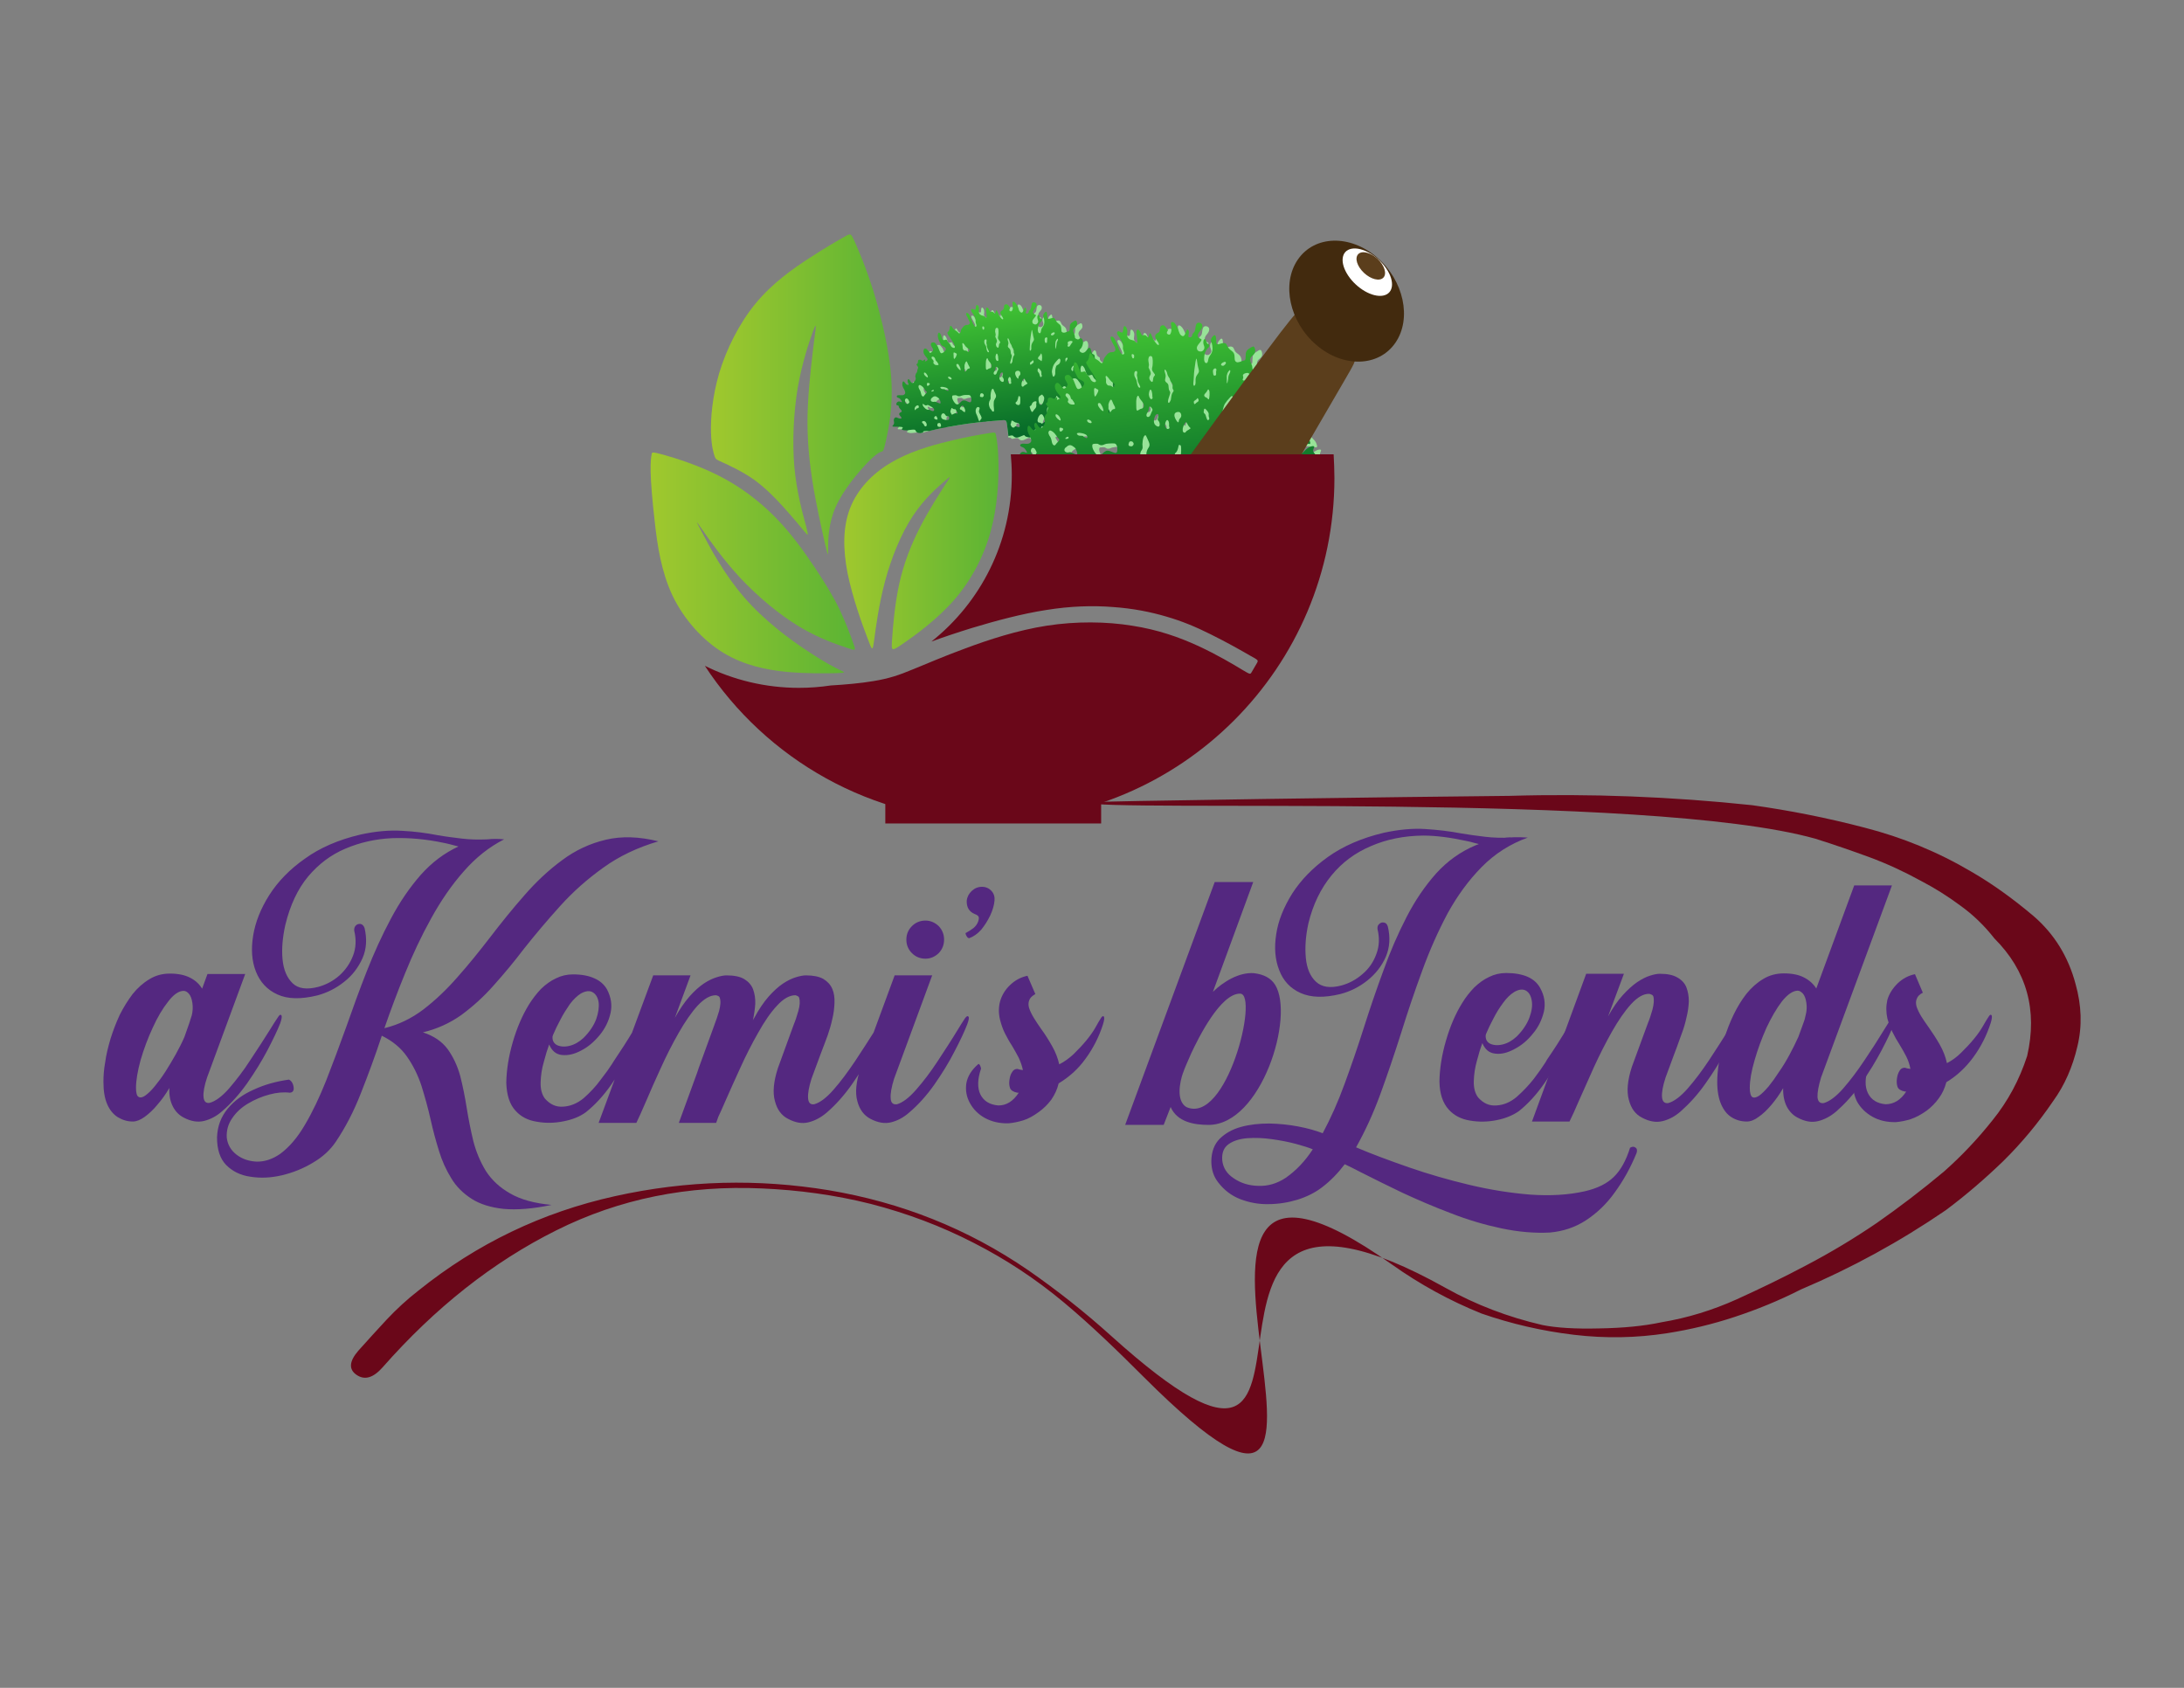 <?xml version="1.0" encoding="UTF-8"?>
<!DOCTYPE svg PUBLIC "-//W3C//DTD SVG 1.1//EN" "http://www.w3.org/Graphics/SVG/1.1/DTD/svg11.dtd">
<!-- Creator: CorelDRAW X7 -->
<svg xmlns="http://www.w3.org/2000/svg" xml:space="preserve" width="11in" height="8.5in" version="1.1" style="shape-rendering:geometricPrecision; text-rendering:geometricPrecision; image-rendering:optimizeQuality; fill-rule:evenodd; clip-rule:evenodd"
viewBox="0 0 11000 8500"
 xmlns:xlink="http://www.w3.org/1999/xlink">
 <rect x="0" y="0" width="11000" height="8500" fill="#808080" stroke="none"/>
 <defs>
  <style type="text/css">
   <![CDATA[
    .fil13 {fill:none}
    .fil5 {fill:#422A0E}
    .fil12 {fill:#542880}
    .fil4 {fill:#5B3E1C}
    .fil10 {fill:#6A0719}
    .fil1 {fill:#98E398}
    .fil6 {fill:white}
    .fil11 {fill:#542880;fill-rule:nonzero}
    .fil0 {fill:#6A0719;fill-rule:nonzero}
    .fil3 {fill:url(#id0)}
    .fil8 {fill:url(#id1)}
    .fil9 {fill:url(#id2)}
    .fil7 {fill:url(#id3)}
    .fil2 {fill:url(#id4)}
   ]]>
  </style>
  <linearGradient id="id0" gradientUnits="userSpaceOnUse" x1="5950.93" y1="2585.11" x2="5841.57" y2="1552">
   <stop offset="0" style="stop-opacity:1; stop-color:#026429"/>
   <stop offset="1" style="stop-opacity:1; stop-color:#45C934"/>
  </linearGradient>
  <linearGradient id="id1" gradientUnits="userSpaceOnUse" x1="3276.94" y1="2834.98" x2="4305.85" y2="2834.98">
   <stop offset="0" style="stop-opacity:1; stop-color:#A0C82E"/>
   <stop offset="1" style="stop-opacity:1; stop-color:#5BB434"/>
  </linearGradient>
  <linearGradient id="id2" gradientUnits="userSpaceOnUse" xlink:href="#id1" x1="4252.12" y1="2723.9" x2="5029.15" y2="2723.9">
  </linearGradient>
  <linearGradient id="id3" gradientUnits="userSpaceOnUse" xlink:href="#id1" x1="3580.72" y1="1985.82" x2="4491.4" y2="1985.82">
  </linearGradient>
  <linearGradient id="id4" gradientUnits="userSpaceOnUse" xlink:href="#id0" x1="5151.06" y1="2231.16" x2="5045.48" y2="1492.15">
  </linearGradient>
 </defs>
 <g id="Layer_x0020_1">
  <g id="_1641583629056">
   <path class="fil0" d="M10454 4956c30,107 34,211 9,314 -24,103 -64,195 -122,275 -76,112 -160,212 -250,301 -91,88 -187,171 -290,248 -232,159 -476,292 -731,400 -110,56 -221,101 -333,138 -112,37 -225,64 -340,82 -154,24 -311,27 -470,8 -160,-19 -315,-55 -465,-107 -159,-64 -309,-146 -450,-246 -1529,-1086 175,1989 -1249,568 -135,-135 -267,-263 -406,-379 -139,-116 -290,-216 -453,-299 -163,-84 -336,-149 -518,-196 -183,-46 -366,-70 -548,-78 -373,-17 -718,52 -1036,211 -319,159 -610,389 -875,690 -47,53 -90,66 -131,38 -41,-28 -37,-69 9,-122 47,-53 95,-105 143,-157 49,-52 102,-101 160,-146 294,-236 623,-394 989,-475 365,-81 724,-88 1077,-30 364,61 699,193 1005,403 144,100 284,210 419,332 1371,1234 67,-1146 1683,-243 152,85 315,147 488,187 70,14 165,20 285,17 121,-2 225,-12 314,-31 132,-22 258,-61 378,-115 119,-54 235,-110 348,-170 126,-66 246,-138 360,-216 113,-79 226,-165 337,-258 87,-77 169,-163 245,-259 77,-95 135,-203 174,-323 53,-231 -2,-429 -165,-592 -50,-64 -107,-119 -171,-165 -63,-47 -130,-89 -201,-126 -82,-45 -168,-85 -257,-118 -90,-33 -180,-64 -272,-93 -845,-238 -3594,-132 -3675,-183 -10,-6 1680,-29 2134,-33 408,-12 816,4 1222,47 186,26 375,63 566,113 191,49 371,123 540,223 105,61 208,135 312,223 103,89 174,203 211,342z"/>
   <g>
    <g>
     <path class="fil1" d="M4857 1692c3,0 5,-1 7,-5 1,-3 2,-8 3,-12 1,-4 3,-7 7,-11 4,-5 9,-10 14,-13 4,-2 9,-1 12,-2 4,0 8,-2 10,-4 2,-3 2,-7 -1,-15 -4,-8 -11,-20 -15,-28 -3,-8 -2,-11 1,-13 3,0 8,1 12,7 4,6 8,17 12,28 5,11 9,23 13,28 4,6 7,7 10,6 2,0 3,-2 3,-6 -1,-4 -3,-10 -4,-15 -1,-4 -1,-7 0,-10 0,-3 0,-6 -2,-12 -3,-6 -7,-14 -12,-21 -4,-7 -9,-12 -10,-17 0,-4 2,-8 6,-8 4,0 10,5 13,5 4,0 5,-4 5,-10 1,-5 1,-11 3,-14 2,-2 5,-1 8,3 3,4 5,10 5,16 1,5 -1,10 -1,15 0,5 3,10 7,14 4,3 10,4 14,5 4,1 5,2 8,3 2,2 4,5 6,6 3,2 4,3 5,-1 0,-4 -1,-13 -2,-22 -1,-9 -3,-18 -1,-23 2,-5 7,-5 10,-1 4,5 7,15 10,18 3,4 6,1 10,0 3,0 7,3 10,5 3,3 5,6 6,4 1,-1 2,-7 3,-11 2,-4 4,-6 6,-3 2,3 4,12 9,21 5,9 12,18 17,22 5,3 7,0 4,-6 -2,-5 -9,-13 -12,-20 -3,-7 -1,-12 3,-16 4,-4 10,-5 13,-10 2,-4 1,-12 3,-17 2,-5 9,-8 13,-6 5,2 8,8 11,12 3,4 6,6 5,8 -1,3 -6,6 -5,10 1,3 8,8 13,5 4,-4 6,-14 6,-24 -1,-9 -3,-17 -2,-21 2,-4 8,-4 14,1 6,6 11,17 14,26 3,8 4,14 8,19 4,5 10,8 15,4 4,-5 7,-19 10,-23 4,-3 8,2 8,9 0,7 -3,14 -2,18 2,4 9,3 12,0 3,-2 3,-8 4,-11 2,-4 6,-5 8,-9 3,-5 3,-13 4,-19 1,-7 3,-12 8,-14 4,-2 12,-1 15,3 4,5 4,12 1,19 -4,6 -11,13 -14,19 -3,6 -1,13 2,16 3,3 9,4 11,6 1,2 -1,6 -5,11 -4,5 -9,11 -12,16 -2,5 -1,10 0,13 2,3 4,5 7,6 3,1 8,2 12,0 4,-2 9,-7 9,-13 1,-5 -3,-11 -4,-17 -1,-6 0,-12 2,-15 2,-3 5,-3 7,1 2,3 3,10 5,13 2,3 5,3 7,5 2,1 4,5 1,9 -2,3 -8,7 -12,15 -4,8 -7,19 -7,28 0,9 1,15 4,18 3,3 8,2 10,-2 2,-3 1,-10 4,-16 2,-7 7,-12 10,-17 3,-6 5,-12 5,-20 0,-7 -2,-15 -4,-21 -2,-6 -4,-9 -3,-13 1,-5 5,-10 9,-13 4,-4 7,-6 9,-1 2,4 3,16 3,23 1,7 1,10 5,9 4,0 12,-3 19,-4 6,-1 11,-1 14,3 4,4 6,12 10,17 5,6 12,9 16,14 5,5 6,12 7,18 0,6 0,12 2,16 2,4 8,7 13,6 6,-1 11,-5 16,-6 4,-1 7,0 9,-3 2,-2 2,-8 3,-15 0,-7 -1,-14 3,-20 4,-6 12,-11 18,-14 6,-3 9,-5 12,-1 3,4 5,13 3,20 -3,7 -10,12 -14,17 -4,5 -6,10 -5,16 1,6 5,12 7,17 1,5 1,10 2,13 1,4 2,5 5,7 3,1 8,3 11,3 3,-1 5,-4 8,-5 3,-2 8,-2 11,2 3,4 5,12 5,20 0,9 -3,18 -8,24 -4,7 -10,11 -9,15 0,5 8,11 15,11 7,1 14,-4 19,-9 5,-6 8,-12 11,-15 4,-3 8,-2 11,4 2,6 3,17 7,22 3,5 8,5 11,8 2,3 2,9 2,13 1,4 3,7 2,11 0,3 -3,7 -1,11 2,4 8,8 11,12 2,4 -1,7 -4,11 -3,4 -8,9 -6,12 2,4 10,5 15,3 6,-3 8,-10 10,-12 2,-3 4,-1 7,0 2,2 6,3 11,3 4,-1 8,-3 13,-3 6,-1 12,0 16,3 5,2 9,7 8,11 0,5 -4,9 -8,11 -4,1 -8,-1 -13,-2 -5,0 -10,0 -13,2 -3,2 -4,6 -2,9 1,3 5,6 8,7 3,1 5,-1 9,-2 4,-1 10,-1 11,3 1,3 -3,11 -6,17 -3,7 -5,11 -6,15 0,4 1,8 -1,10 -2,2 -6,3 -6,6 -1,4 1,10 5,13 4,2 10,2 14,-2 4,-3 7,-11 10,-18 4,-8 7,-17 11,-23 3,-6 6,-10 11,-12 4,-2 10,-2 12,4 2,6 -1,18 -5,25 -4,7 -10,10 -12,13 -3,4 -2,9 1,13 2,4 7,8 10,11 3,3 6,7 8,12 3,6 5,12 4,15 -1,3 -5,2 -11,1 -5,-1 -13,-3 -22,-3 -9,0 -19,0 -27,2 -8,2 -14,6 -16,12 -1,6 1,14 5,19 4,4 9,4 12,5 3,1 4,2 8,4 4,1 10,3 16,1 5,-2 9,-8 15,-14 5,-6 13,-11 20,-14 7,-3 14,-3 15,0 2,2 -3,9 -4,14 0,5 4,9 6,13 3,4 5,7 4,10 -2,3 -7,6 -8,9 -2,3 0,6 2,10 2,4 4,8 3,11 0,4 -4,7 -7,10 -2,4 -4,8 -3,12 0,4 3,8 4,11 0,3 -2,6 -3,9 -2,2 -4,5 -4,7 0,3 1,6 5,9 5,4 13,7 20,7 7,0 13,-5 19,-7 6,-2 12,-2 14,2 3,4 1,13 -1,18 -3,5 -8,7 -17,7 -10,1 -25,1 -36,3 -10,3 -16,8 -24,9 -8,2 -17,1 -28,3 -10,2 -21,9 -31,10 -10,2 -19,-2 -30,-3 -12,-2 -27,-2 -38,-1 -12,0 -20,0 -27,1 -8,0 -15,1 -32,5 -17,4 -45,11 -62,12 -17,0 -24,-8 -29,-10 -6,-3 -10,-1 -17,-1 -7,0 -17,-2 -29,2 -13,5 -27,15 -36,18 -9,2 -13,-3 -18,-5 -5,-1 -11,1 -16,0 -5,-2 -8,-8 -12,-8 -4,-1 -10,5 -15,8 -6,4 -12,6 -19,6 -7,0 -15,-3 -19,-6 -4,-3 -4,-6 -10,-4 -6,1 -19,8 -28,11 -10,2 -16,-1 -20,-5 -3,-3 -5,-6 -12,-6 -6,0 -18,5 -24,4 -5,0 -3,-5 -8,-6 -2,-1 -5,-1 -10,0l-6 -57c-4,-33 -4,-33 -35,-30 -16,1 -40,3 -69,6 0,-1 0,-1 0,-1 2,-4 1,-8 -2,-14 -2,-5 -7,-12 -9,-17 -2,-5 -1,-8 0,-12 1,-5 4,-10 2,-13 -2,-3 -9,-4 -13,0 -5,3 -7,13 -7,20 1,8 5,14 8,21 2,6 4,12 6,17 -24,3 -52,6 -82,10 -34,5 -70,11 -107,18 -1,-4 -2,-7 -5,-8 -3,-1 -7,0 -10,2 -2,1 -3,3 -3,6 0,1 0,2 0,3 -37,8 -75,16 -108,26l-1 0c-1,-1 -1,-2 -3,-3 -4,-2 -16,-1 -25,1 -9,1 -16,2 -24,2 -7,-1 -16,-3 -18,-5 -2,-2 2,-4 4,-6 2,-3 2,-5 -5,-7 -7,-1 -21,-1 -30,-1 -10,0 -15,0 -16,-2 -1,-1 3,-4 5,-8 3,-3 4,-7 4,-12 0,-4 -2,-9 -1,-14 0,-5 4,-10 8,-11 4,-1 10,2 15,4 5,2 10,3 12,2 3,-1 4,-3 1,-6 -2,-4 -8,-9 -9,-14 -2,-4 1,-8 4,-10 3,-1 6,-2 7,-3 2,-2 2,-5 -1,-9 -2,-3 -8,-7 -10,-12 -3,-4 -2,-8 -4,-10 -2,-2 -5,-2 -8,-3 -2,-1 -4,-5 -3,-9 1,-4 5,-9 10,-10 5,-1 11,2 14,3 4,1 5,1 4,-2 -2,-4 -5,-11 -10,-15 -5,-4 -10,-5 -13,-7 -3,-2 -4,-5 -2,-7 2,-2 5,-4 11,-4 6,0 14,1 20,0 6,-1 10,-5 11,-10 1,-4 -2,-10 -5,-16 -3,-7 -7,-14 -9,-22 -2,-7 -1,-15 1,-19 2,-3 5,-2 8,1 3,3 6,9 10,11 3,3 7,3 9,3 2,-1 3,-2 2,-5 -1,-3 -5,-9 -5,-15 0,-5 3,-10 7,-8 3,1 6,8 9,13 4,5 7,7 10,7 3,0 6,-3 9,-7 3,-4 6,-10 7,-15 0,-4 -2,-8 -2,-13 -1,-5 1,-11 3,-14 2,-4 5,-5 5,-7 1,-2 1,-5 1,-8 1,-3 2,-5 3,-8 1,-3 2,-7 0,-11 -1,-3 -6,-7 -7,-10 -1,-2 1,-3 3,-5 2,-1 4,-4 5,-8 0,-3 -1,-8 1,-10 3,-2 9,-2 13,-1 4,1 7,3 9,4 1,1 3,-1 5,-3 3,-1 7,-3 8,-2 1,0 0,4 -1,6 0,2 1,3 4,2 4,-2 10,-5 9,-10 0,-5 -7,-11 -12,-18 -5,-7 -9,-15 -9,-23 0,-7 5,-14 10,-14 6,1 12,8 16,14 4,5 6,8 9,8 3,1 6,-2 9,-5 2,-2 3,-4 4,-6 1,-3 2,-5 0,-9 -2,-4 -6,-9 -8,-15 -2,-5 -3,-11 1,-14 3,-4 9,-5 15,-3 5,3 8,9 11,12 2,3 4,4 6,10 3,6 6,16 9,23 3,6 5,10 10,9 4,-1 11,-5 16,-10 4,-5 7,-11 5,-15 -2,-5 -9,-8 -13,-10 -5,-2 -7,-4 -9,-6 -2,-3 -4,-6 -8,-13 -3,-7 -8,-17 -10,-27 -1,-10 0,-20 4,-22 3,-2 8,4 12,11 3,7 5,15 7,20 2,5 5,7 9,6 4,0 9,-3 12,-2 3,2 4,7 6,11 3,4 7,7 10,10 3,4 5,10 8,14 3,3 8,6 11,6 4,1 7,0 7,-5 0,-5 -4,-13 -7,-19 -4,-7 -7,-11 -13,-20 -6,-8 -14,-20 -17,-27 -3,-7 0,-8 3,-10 3,-3 5,-6 7,-11 1,-6 1,-13 3,-17 1,-3 4,-3 7,1 2,3 5,10 9,14 4,4 10,6 14,9 4,2 7,5 9,8 2,2 4,4 6,4zm-179 458c-3,-4 -7,-7 -8,-9 -1,-3 2,-5 5,-7 3,-1 6,-1 10,2 3,2 7,7 8,11 2,5 2,9 0,11 -2,3 -6,3 -9,2 -2,-2 -3,-7 -6,-10zm-43 -85c1,-4 4,-7 8,-9 3,-2 7,-2 9,0 2,3 3,8 1,11 -3,3 -8,2 -11,4 -3,2 -3,6 -5,7 -1,1 -3,0 -3,-2 -1,-3 -1,-7 1,-11zm-29 -31c-2,-4 -5,-11 -9,-13 -4,-3 -9,-1 -12,4 -2,4 -1,11 2,16 2,4 5,6 8,7 3,0 5,-1 7,-2 1,-2 3,-4 4,-5 1,-2 1,-3 0,-7zm208 48c1,-4 3,-12 5,-14 2,-1 4,2 8,4 3,2 7,2 10,2 3,1 3,2 6,6 2,5 6,13 6,15 -1,3 -6,-1 -11,0 -5,0 -11,4 -14,5 -3,2 -4,1 -6,-1 -1,-3 -3,-6 -4,-9 -1,-2 -1,-3 0,-8zm485 -2c0,-5 1,-11 3,-14 3,-4 6,-4 10,-5 4,-1 8,-2 10,-3 2,-1 4,-2 6,0 3,2 7,7 9,12 3,6 4,11 2,11 -3,1 -8,-3 -13,-4 -5,-1 -9,1 -12,4 -3,3 -4,8 -6,11 -2,2 -5,1 -7,-1 -1,-2 -2,-6 -2,-11zm52 50c-7,4 -15,9 -19,14 -4,4 -3,9 -1,12 1,3 4,5 8,3 4,-2 8,-7 15,-12 7,-6 17,-12 20,-17 3,-6 0,-10 -5,-10 -5,0 -11,5 -18,10zm294 -6c-2,1 -4,1 -7,4 -3,2 -8,8 -8,11 0,3 6,4 10,3 4,-1 7,-4 10,-7 3,-2 6,-4 7,-6 1,-3 -1,-5 -4,-6 -2,-1 -6,1 -8,1zm-20 -33c-5,1 -13,6 -16,10 -3,3 -2,6 1,8 3,1 8,2 12,0 3,-2 6,-5 9,-9 2,-3 4,-5 4,-7 -1,-2 -5,-4 -10,-2zm-28 -21c-3,4 -6,11 -7,15 -1,4 -1,5 2,5 3,-1 7,-4 11,-9 4,-5 7,-12 8,-15 0,-4 -2,-5 -5,-4 -2,1 -6,3 -9,8zm-105 65c-5,-1 -12,0 -15,5 -2,4 0,12 2,16 3,4 5,5 9,3 3,-2 6,-6 8,-8 3,-2 5,-3 6,-4 2,-2 2,-4 1,-6 -2,-3 -5,-6 -11,-6zm-4 -49c-2,1 -6,2 -8,3 -2,2 -1,5 -1,9 0,5 0,11 3,13 2,3 8,2 12,0 3,-2 5,-4 7,-7 2,-2 4,-5 1,-8 -2,-3 -9,-7 -11,-9 -3,-2 -2,-1 -3,-1zm-62 53c-5,1 -12,1 -14,5 -3,3 -2,9 1,12 3,2 8,2 14,0 6,-2 13,-6 15,-10 2,-3 -1,-5 -4,-6 -3,-1 -7,-1 -12,-1zm143 -83c-2,5 -5,12 -8,18 -2,7 -4,13 -6,15 -2,3 -4,2 -4,3 -1,1 -1,4 -3,7 -1,2 -4,5 -7,8 -4,4 -8,8 -12,11 -4,3 -8,4 -10,7 -2,3 -3,9 0,13 2,4 7,6 11,7 3,0 6,-2 8,-2 2,0 4,2 7,2 4,0 9,-2 11,-6 2,-4 1,-10 3,-15 1,-4 6,-6 8,-10 2,-4 0,-10 1,-16 0,-5 2,-11 4,-18 1,-6 2,-12 4,-17 2,-4 5,-6 5,-9 0,-2 -4,-4 -6,-4 -2,0 -3,2 -6,6zm10 -66c-3,-2 -6,-4 -9,-3 -3,1 -5,5 -5,8 1,2 3,3 6,3 4,0 8,0 9,-2 2,-1 1,-4 -1,-6zm-64 27c-4,3 -10,8 -13,15 -4,6 -6,13 -7,19 -1,5 -1,9 1,11 2,1 5,0 9,-4 4,-4 8,-11 12,-16 4,-6 9,-11 10,-15 2,-4 1,-8 -1,-10 -3,-2 -6,-3 -11,0zm-116 -202c-3,0 -6,2 -7,6 0,4 2,9 2,12 0,4 -2,7 -2,6 0,-1 2,-5 5,-9 3,-4 6,-7 7,-10 0,-3 -2,-5 -5,-5zm31 42c-2,2 -4,5 -6,8 -2,3 -2,7 -1,10 1,4 3,7 5,7 2,0 3,-2 4,-5 0,-2 -1,-6 -1,-8 0,-3 2,-5 2,-7 1,-3 1,-6 1,-7 0,-1 -2,0 -4,2zm55 36c-2,2 -4,6 -5,8 0,3 -1,5 -1,8 0,3 1,7 1,11 0,3 1,7 3,9 1,2 4,2 5,1 2,-2 3,-5 4,-10 1,-4 2,-9 1,-13 0,-4 -1,-7 -2,-10 -1,-3 -1,-6 -2,-6 -1,-1 -3,0 -4,2zm-65 93c3,-5 7,-13 10,-17 3,-4 5,-4 8,-3 2,0 4,2 7,2 4,0 9,-1 13,1 4,3 6,8 5,12 -1,4 -6,6 -11,8 -5,2 -9,4 -13,8 -4,3 -8,9 -11,9 -3,1 -7,-4 -10,-6 -4,-2 -7,-1 -7,-3 1,-1 5,-5 9,-11zm-75 27c1,-2 1,-6 4,-5 2,1 6,7 10,9 4,3 8,3 10,7 2,4 3,11 2,18 -1,7 -3,13 -5,12 -3,0 -5,-7 -9,-10 -4,-3 -10,-3 -13,-4 -3,-2 -3,-5 -3,-10 0,-4 1,-8 2,-11 1,-3 2,-3 2,-6zm-89 103c1,-4 4,-10 8,-13 4,-4 9,-5 13,-1 4,3 6,11 9,15 2,5 5,6 6,9 1,2 0,6 -2,10 -3,3 -8,7 -12,9 -3,2 -4,3 -6,2 -2,-1 -4,-4 -6,-5 -2,-1 -5,0 -8,-1 -2,-1 -5,-4 -5,-7 -1,-3 0,-8 0,-10 1,-3 1,-4 3,-8zm-138 28c1,-4 2,-11 5,-12 4,-1 10,5 16,8 7,3 12,2 16,4 4,3 7,8 7,12 1,5 -1,9 -5,9 -4,0 -11,-4 -15,-5 -4,0 -4,3 -7,5 -3,2 -7,2 -11,-1 -4,-3 -7,-9 -8,-12 0,-3 1,-4 2,-8zm149 -140c-3,2 -7,5 -9,9 -2,5 -2,12 -1,18 1,7 3,13 6,17 2,4 5,6 8,4 3,-2 6,-6 8,-10 3,-3 4,-6 5,-10 1,-5 3,-11 1,-16 -1,-5 -4,-9 -6,-12 -2,-3 -2,-4 -4,-4 -1,0 -4,2 -8,4zm-23 30c-4,0 -12,3 -16,7 -4,4 -5,10 -7,13 -3,4 -7,4 -8,7 -1,4 2,10 5,16 2,6 4,11 7,11 3,0 6,-6 10,-11 3,-4 8,-8 10,-13 1,-5 1,-11 1,-15 0,-4 0,-5 1,-8 0,-2 0,-6 -3,-7zm-88 -22c-2,5 -3,15 -7,20 -3,6 -8,8 -8,11 0,3 5,8 10,10 5,2 10,0 12,-5 2,-5 2,-13 2,-20 1,-7 1,-13 -1,-16 -1,-3 -3,-4 -4,-4 -2,0 -2,0 -2,0 0,-1 -1,-1 -2,4zm-38 -91c1,5 0,10 1,14 0,4 2,6 1,8 -1,2 -5,4 -8,3 -4,-2 -9,-7 -9,-15 0,-7 3,-16 7,-19 3,-2 6,3 8,9zm55 18c1,-4 3,-9 6,-13 2,-4 4,-7 7,-5 3,3 5,11 9,16 4,4 8,5 6,8 -2,2 -10,6 -14,9 -4,3 -5,6 -7,6 -2,1 -6,0 -7,-2 -2,-2 -1,-6 -1,-9 0,-3 -1,-6 1,-10zm43 -101c2,-2 5,-3 8,-6 2,-2 3,-5 5,-5 2,1 4,7 4,10 -1,4 -5,6 -9,8 -3,3 -5,5 -7,5 -1,0 -2,-2 -3,-5 0,-2 0,-5 2,-7zm36 40c1,-3 2,-8 3,-10 2,-1 5,2 8,5 2,2 4,5 6,7 1,3 2,5 3,8 0,3 -1,7 0,10 1,4 2,6 2,9 0,3 -3,6 -5,6 -3,-1 -4,-4 -6,-8 -1,-4 -2,-9 -3,-12 -2,-4 -5,-6 -6,-8 -2,-2 -2,-4 -2,-7zm23 -74c1,6 0,14 -1,20 0,6 -1,8 -3,8 -1,0 -4,-4 -7,-6 -3,-2 -7,-3 -9,-5 -1,-3 -1,-7 1,-10 3,-3 6,-5 8,-9 3,-3 4,-8 6,-8 2,-1 4,3 5,10zm146 -74c-5,0 -13,2 -16,6 -2,3 0,8 0,11 0,4 -3,7 -2,10 1,2 6,3 9,1 4,-2 6,-8 9,-13 3,-4 6,-7 7,-9 1,-3 -1,-6 -7,-6zm-73 -5c-3,3 -5,7 -6,12 -1,4 0,10 0,15 0,5 0,10 0,14 0,3 0,5 1,4 1,-2 3,-6 4,-12 1,-6 0,-12 2,-17 1,-5 3,-9 5,-12 1,-4 2,-9 0,-10 -1,-1 -4,2 -6,6zm-19 -37c-4,2 -9,6 -10,9 0,3 3,5 7,6 3,0 6,-2 8,-5 3,-3 5,-7 4,-9 -1,-2 -4,-3 -9,-1zm-33 24c-2,1 -6,4 -7,7 -2,4 -1,8 0,12 0,3 0,6 2,8 2,2 6,2 8,0 2,-3 1,-9 1,-13 0,-4 2,-6 2,-9 -1,-3 -3,-5 -6,-5zm56 115c-5,5 -13,14 -18,23 -5,8 -6,17 -7,22 -2,6 -3,8 -2,15 0,7 2,19 6,22 3,3 8,-2 9,-9 2,-7 1,-15 1,-21 0,-7 2,-13 4,-17 1,-4 1,-7 4,-9 3,-2 9,-3 12,-8 4,-5 6,-12 6,-17 0,-5 -3,-8 -5,-9 -3,0 -5,2 -10,8zm-137 -96c1,-10 2,-21 4,-31 1,-10 2,-18 4,-22 1,-5 2,-5 3,1 1,6 2,18 4,27 3,9 5,15 3,21 -2,6 -8,12 -11,21 -2,8 0,18 -1,24 -2,7 -6,9 -8,6 -1,-4 0,-13 1,-22 0,-8 0,-16 1,-25zm-139 181c1,3 4,5 6,10 1,6 1,13 -4,15 -4,1 -12,-4 -16,-10 -3,-7 -2,-15 0,-22 2,-7 4,-11 7,-14 3,-3 7,-3 8,0 2,3 0,9 -1,13 -1,4 -2,6 0,8zm66 -27c5,-4 13,-6 18,-3 5,4 7,12 5,17 -1,5 -5,6 -7,11 -2,4 -2,11 -4,11 -3,-1 -9,-10 -12,-18 -4,-7 -4,-14 0,-18zm-32 -158c2,5 3,10 5,14 1,4 4,7 6,10 1,3 1,7 3,11 2,4 7,8 8,12 1,5 0,11 0,16 1,4 5,6 4,9 -1,4 -5,8 -7,14 -2,6 -2,15 -4,21 -2,7 -5,11 -8,11 -2,1 -3,-4 -2,-12 2,-8 7,-19 8,-26 1,-6 -3,-7 -5,-12 -1,-4 -1,-13 -2,-18 -1,-5 -4,-7 -7,-9 -3,-3 -6,-6 -6,-10 0,-5 2,-10 2,-17 0,-6 -3,-12 -4,-17 -1,-4 0,-8 2,-7 2,1 5,5 7,10zm-68 135c1,-2 3,-2 6,0 3,2 6,6 6,10 0,4 -2,7 -4,11 -2,5 -3,10 -6,14 -3,3 -7,4 -10,3 -3,-2 -4,-6 -2,-11 1,-5 6,-10 7,-15 2,-5 1,-10 3,-12zm3 -66c2,-2 3,-1 5,1 1,3 3,8 3,12 1,4 1,8 1,11 1,4 1,7 0,9 -1,2 -4,3 -7,1 -2,-2 -4,-6 -5,-10 -2,-4 -2,-8 -1,-13 0,-5 2,-9 4,-11zm-3 -129c-3,3 -4,10 -3,16 0,7 2,12 2,16 0,4 -1,6 -2,9 0,2 2,5 4,10 2,4 5,10 5,14 0,5 -4,8 -5,12 -1,4 -1,9 1,13 3,5 7,9 10,8 2,-1 3,-7 3,-12 1,-4 2,-7 3,-9 1,-2 2,-3 3,-4 1,-1 2,-3 0,-7 -3,-3 -8,-9 -10,-14 -1,-5 1,-11 1,-17 1,-6 1,-13 1,-20 0,-6 0,-12 -3,-15 -2,-3 -7,-3 -10,0zm-49 56c-2,-1 -5,-1 -7,3 -2,3 -3,10 -1,15 1,6 5,10 7,15 2,5 2,11 4,17 1,5 3,10 6,13 3,2 6,2 5,-2 -1,-4 -5,-11 -8,-18 -2,-6 -2,-12 -3,-16 0,-4 -1,-7 -2,-11 0,-3 1,-6 1,-9 0,-3 0,-6 -2,-7zm-9 -57c0,2 0,4 -1,6 -1,1 -4,3 -6,0 -2,-3 -3,-9 -3,-12 1,-4 4,-3 6,-2 2,1 3,2 3,4 1,1 1,3 1,4zm35 314c-2,7 -3,18 -3,25 0,8 1,13 0,17 -1,4 -5,7 -7,12 -2,5 -2,12 -1,19 1,7 3,13 6,17 2,5 5,7 6,9 2,2 2,4 4,5 2,2 6,3 7,1 2,-2 2,-7 1,-16 0,-8 -2,-19 -1,-27 1,-9 3,-15 6,-20 3,-5 7,-9 6,-15 -1,-7 -5,-16 -9,-23 -3,-7 -4,-12 -6,-13 -3,-1 -6,2 -9,9zm-51 14c2,0 5,0 8,1 3,2 6,6 5,10 0,3 -3,7 -5,8 -3,1 -5,0 -8,0 -2,-1 -5,-1 -6,-3 -1,-2 0,-7 1,-10 1,-3 3,-5 5,-6zm-106 72c3,-4 7,-9 11,-10 3,-1 5,3 8,7 2,4 5,10 6,15 2,5 1,10 -2,11 -2,0 -7,-3 -10,-6 -3,-3 -4,-5 -7,-6 -2,-1 -5,-1 -6,-3 -2,-1 -2,-4 0,-8zm130 -235c-1,7 -1,16 0,24 0,8 0,15 1,18 1,3 4,2 6,1 3,-1 5,-3 8,-4 4,-2 9,-3 12,-6 3,-4 2,-9 0,-15 -2,-6 -7,-11 -10,-15 -3,-4 -4,-6 -6,-9 -1,-3 -2,-8 -4,-7 -2,0 -5,6 -7,13zm-138 18c1,2 4,6 6,10 2,4 4,9 5,13 1,3 0,6 -2,5 -3,-1 -8,-5 -12,-10 -4,-5 -7,-11 -8,-14 0,-4 2,-6 3,-7 2,0 4,0 5,1 1,0 2,1 3,2zm30 11c0,6 0,14 0,19 1,5 3,7 6,5 2,-2 5,-8 8,-11 3,-3 6,-3 9,-4 2,0 5,0 5,-4 -1,-3 -5,-9 -8,-15 -3,-6 -5,-12 -7,-15 -2,-3 -4,-3 -6,0 -2,3 -5,9 -6,13 -1,4 -1,7 -1,12zm-5 -117c3,3 7,9 11,14 4,5 7,8 11,10 3,2 7,3 7,7 1,4 -1,10 -4,11 -3,1 -7,-4 -10,-5 -4,-2 -8,0 -11,-2 -3,-1 -6,-5 -8,-9 -1,-5 0,-9 0,-13 0,-5 -2,-10 -2,-12 1,-3 3,-4 6,-1zm-50 62c0,-6 -1,-13 1,-16 2,-2 6,1 9,3 4,1 6,2 6,5 0,4 -2,10 -5,14 -2,5 -5,8 -7,9 -1,2 -2,0 -3,-2 0,-3 -1,-7 -1,-13zm-17 107c-3,-2 -7,-3 -9,-1 -2,2 -1,6 1,9 3,2 8,4 12,4 3,0 4,-2 3,-4 -1,-3 -3,-6 -7,-8zm-88 -103c3,0 8,3 11,8 2,4 3,9 4,12 1,2 3,2 5,5 3,2 5,7 7,10 3,4 4,7 2,8 -3,1 -10,1 -15,-1 -4,-1 -5,-3 -7,-4 -2,-2 -4,-4 -4,-6 1,-3 3,-6 2,-10 -1,-3 -5,-6 -8,-9 -2,-3 -3,-5 -3,-8 1,-2 3,-5 6,-5zm106 195c4,0 10,-1 13,0 4,1 6,4 9,5 3,1 8,0 12,-1 3,-1 6,-3 12,-4 6,-1 16,-2 22,-2 7,0 10,0 13,2 3,2 6,6 7,11 1,6 1,12 0,17 -1,5 -3,8 -8,7 -5,0 -13,-5 -20,-7 -7,-2 -12,-3 -18,1 -6,3 -11,10 -16,14 -5,4 -10,4 -15,0 -6,-4 -12,-13 -16,-21 -3,-8 -4,-15 -3,-18 1,-4 4,-4 8,-4zm-52 -42c7,1 15,3 20,7 5,4 6,10 4,12 -2,2 -7,-1 -10,-3 -3,-2 -5,-4 -8,-5 -3,0 -8,0 -12,-1 -4,0 -8,-3 -9,-5 -1,-2 -1,-4 2,-5 2,-1 7,-1 13,0zm-56 16c2,-1 5,-2 7,-1 2,1 2,4 -1,6 -2,2 -7,2 -9,2 -2,-1 -1,-2 -1,-4 1,-1 2,-2 4,-3zm-23 -37c4,1 9,2 10,5 1,3 -2,7 -5,9 -3,2 -6,2 -8,0 -1,-2 -1,-7 -1,-10 0,-2 1,-4 4,-4zm-13 -50c3,1 7,5 9,9 3,5 5,10 5,13 -1,2 -3,1 -7,-2 -4,-2 -9,-7 -11,-11 -3,-4 -3,-7 -1,-9 1,-2 3,-2 5,0zm86 206c3,-2 8,-3 11,0 4,3 6,9 8,11 3,2 7,1 10,1 3,0 4,1 5,5 1,4 2,10 -2,12 -3,3 -9,3 -15,2 -5,-1 -9,-2 -13,-3 -3,-2 -6,-4 -8,-7 -1,-3 -2,-7 -1,-11 0,-4 2,-8 5,-10zm-37 14c2,-2 5,-4 7,-1 3,2 6,9 6,13 0,3 -2,4 -6,3 -3,0 -8,-3 -10,-5 -2,-2 -1,-5 0,-6 1,-2 2,-3 3,-4zm-14 -94c3,-3 8,-7 13,-8 5,0 10,3 14,5 4,3 7,4 9,9 3,5 6,12 7,17 0,5 -2,6 -7,5 -5,-2 -12,-6 -18,-8 -5,-1 -8,0 -13,0 -4,0 -9,-2 -11,-5 -2,-3 -1,-7 0,-9 1,-3 3,-4 6,-6zm-62 -65c5,1 12,6 18,12 5,6 8,12 11,16 3,4 7,6 6,10 0,3 -6,7 -9,11 -4,4 -6,9 -9,9 -3,1 -7,-3 -9,-8 -2,-5 -2,-12 -4,-17 -2,-6 -5,-10 -8,-14 -2,-4 -3,-8 -3,-12 1,-4 2,-8 7,-7zm42 125c-3,0 -9,-2 -14,-6 -5,-4 -11,-10 -13,-15 -2,-5 -1,-9 2,-8 2,0 7,5 11,7 4,1 7,-1 10,-2 3,0 5,0 9,2 3,2 8,5 12,7 4,2 7,4 9,6 2,3 4,7 4,10 0,4 -3,7 -7,6 -5,-1 -12,-5 -16,-7 -3,-1 -4,1 -7,0z"/>
     <path class="fil2" d="M4831 1679c2,0 5,-2 6,-5 2,-3 2,-8 3,-12 2,-4 4,-7 8,-12 3,-4 9,-10 13,-12 5,-2 9,-2 13,-2 4,0 7,-2 9,-5 2,-2 3,-6 -1,-14 -3,-8 -11,-21 -14,-28 -3,-8 -2,-12 0,-13 3,-1 8,1 13,7 4,6 8,17 12,28 4,11 9,22 13,28 3,6 7,6 9,6 2,-1 4,-2 3,-6 0,-4 -3,-10 -4,-15 -1,-5 0,-7 0,-10 0,-3 0,-7 -2,-12 -2,-6 -7,-14 -11,-21 -5,-7 -9,-12 -10,-17 -1,-5 2,-9 6,-8 4,0 9,4 13,4 3,1 4,-4 5,-9 0,-5 1,-11 2,-14 2,-3 6,-1 9,2 3,4 5,11 5,16 0,6 -2,10 -1,15 0,5 2,11 7,14 4,4 10,5 13,6 4,1 6,1 8,3 2,1 5,4 7,6 2,2 4,3 4,-1 1,-5 0,-14 -1,-23 -2,-9 -3,-17 -1,-22 1,-5 6,-6 10,-1 4,4 7,14 10,18 3,3 6,0 9,0 4,0 7,2 10,5 3,3 5,5 6,4 2,-2 3,-8 4,-12 1,-4 3,-6 5,-2 3,3 5,12 10,21 5,9 12,18 16,21 5,3 7,0 5,-5 -2,-6 -10,-14 -12,-21 -3,-6 -1,-12 3,-15 4,-4 10,-6 12,-10 3,-5 1,-13 3,-18 3,-5 9,-7 14,-5 5,1 8,7 11,11 3,4 5,6 4,9 -1,2 -5,5 -4,9 1,4 8,8 12,5 5,-3 7,-14 6,-23 0,-10 -3,-18 -1,-22 2,-4 8,-4 13,2 6,6 11,17 15,25 3,9 4,15 8,19 3,5 10,9 14,4 5,-5 8,-18 11,-22 3,-4 7,2 8,9 0,6 -4,14 -2,18 1,3 8,3 11,0 4,-3 3,-8 5,-12 2,-3 6,-4 8,-9 2,-4 3,-12 4,-19 1,-6 2,-12 7,-14 5,-2 12,0 16,4 4,4 4,11 0,18 -3,7 -10,13 -13,20 -3,6 -2,12 2,16 3,3 9,3 10,5 2,3 -1,7 -5,12 -4,5 -9,10 -11,15 -2,5 -2,10 0,13 1,4 3,5 7,6 3,2 7,3 11,1 5,-2 9,-8 10,-13 0,-5 -3,-11 -4,-17 -1,-6 0,-13 2,-15 2,-3 5,-3 7,1 2,3 2,9 4,13 2,3 6,3 8,4 2,2 3,5 1,9 -2,4 -8,8 -13,16 -4,7 -6,19 -7,27 0,9 2,16 5,18 3,3 7,3 9,-1 2,-4 2,-11 4,-17 2,-6 7,-11 10,-17 4,-5 5,-12 5,-19 0,-7 -1,-15 -3,-21 -2,-6 -4,-9 -3,-14 1,-4 5,-9 8,-13 4,-4 8,-6 10,-1 2,5 2,16 3,23 0,7 1,10 5,10 4,0 12,-3 18,-4 7,-2 12,-1 15,3 3,4 5,11 10,17 4,5 11,9 16,14 4,5 6,11 6,17 1,7 0,13 2,17 3,4 8,6 14,5 5,0 11,-4 15,-5 5,-2 8,-1 10,-3 1,-3 2,-9 2,-15 0,-7 0,-15 4,-21 4,-6 12,-10 18,-14 5,-3 9,-4 11,-1 3,4 6,14 3,21 -2,7 -9,12 -14,17 -4,4 -5,10 -4,15 1,6 5,12 6,18 2,5 2,10 2,13 1,3 3,5 6,6 3,2 7,4 11,3 3,0 5,-3 8,-5 3,-1 7,-1 11,3 3,4 5,11 5,20 -1,8 -4,17 -8,24 -5,6 -11,10 -10,15 1,5 8,10 15,11 7,0 14,-4 19,-10 5,-5 8,-12 12,-14 4,-3 8,-2 10,4 3,6 4,16 7,22 3,5 9,5 11,8 3,2 2,8 3,13 0,4 2,7 2,10 -1,4 -4,8 -2,12 2,4 9,8 11,11 2,4 0,8 -3,12 -4,4 -8,9 -6,12 1,3 9,5 15,2 5,-2 8,-9 10,-12 2,-2 3,-1 6,1 3,1 7,3 11,2 4,0 9,-2 14,-3 5,0 11,1 16,3 5,3 8,8 8,12 0,5 -4,9 -8,10 -4,1 -9,0 -14,-1 -5,-1 -10,0 -13,2 -2,2 -3,5 -1,9 1,3 4,6 7,7 3,1 6,-1 10,-2 4,-1 9,-1 10,2 1,4 -2,12 -5,18 -3,6 -5,11 -6,15 -1,4 0,7 -1,9 -2,3 -6,4 -7,7 -1,4 1,9 5,12 4,3 10,3 15,-1 4,-4 7,-11 10,-19 3,-8 7,-16 10,-22 4,-6 7,-10 11,-12 5,-2 11,-2 13,4 1,6 -2,18 -6,25 -4,7 -10,9 -12,13 -2,4 -1,9 1,13 3,4 7,7 11,11 3,3 5,7 8,12 2,5 4,12 4,15 -1,3 -5,2 -11,1 -6,-1 -13,-3 -22,-3 -9,-1 -20,0 -28,2 -8,2 -14,5 -15,11 -2,6 1,15 5,19 3,5 8,5 11,6 3,1 5,2 8,3 4,2 11,4 16,2 5,-2 10,-9 15,-14 6,-6 13,-11 20,-14 7,-3 15,-4 16,-1 1,3 -4,9 -4,15 -1,5 3,9 6,12 3,4 5,8 4,11 -2,3 -7,5 -9,8 -1,3 0,7 2,11 2,3 5,7 4,11 -1,3 -4,6 -7,10 -3,4 -4,8 -4,12 1,4 4,7 4,11 1,3 -1,5 -3,8 -2,3 -3,5 -3,8 0,3 0,6 5,9 4,3 12,7 20,6 7,0 13,-4 19,-6 6,-2 12,-3 14,2 2,4 1,12 -2,17 -3,6 -7,7 -17,8 -10,1 -25,0 -35,3 -11,2 -17,7 -25,9 -7,2 -17,0 -27,3 -10,2 -21,8 -31,10 -10,1 -19,-2 -31,-4 -12,-1 -26,-1 -38,-1 -11,1 -19,1 -27,1 -7,1 -14,1 -32,5 -17,4 -44,12 -61,12 -18,0 -24,-7 -30,-10 -5,-3 -9,-1 -16,-1 -7,1 -17,-1 -30,3 -12,4 -27,15 -36,17 -9,3 -12,-3 -17,-4 -5,-2 -12,1 -17,-1 -4,-1 -7,-7 -12,-8 -4,0 -9,5 -15,9 -5,4 -11,6 -18,6 -7,-1 -16,-3 -20,-6 -4,-3 -3,-7 -9,-5 -7,2 -19,9 -29,11 -9,2 -15,-1 -19,-4 -4,-3 -5,-7 -12,-6 -4,0 -11,2 -16,3l-6 -49c-4,-33 -4,-33 -35,-30 -30,2 -91,7 -166,17 -61,9 -131,21 -194,37 -3,-1 -6,-1 -10,-1 -7,0 -16,1 -18,3 -1,2 -1,3 -1,5l-10 3 -2 0c-7,0 -15,-1 -19,-4 -7,-4 -5,-10 -9,-12 -5,-3 -16,-1 -26,0 -9,2 -16,3 -23,2 -8,0 -16,-2 -18,-4 -2,-2 2,-4 4,-7 2,-2 1,-5 -6,-6 -7,-1 -20,-1 -30,-1 -9,0 -15,-1 -15,-2 -1,-2 2,-4 5,-8 2,-3 4,-8 3,-12 0,-5 -2,-10 -1,-14 1,-5 4,-10 9,-11 4,-1 9,2 14,4 6,2 10,2 13,2 2,-1 3,-3 1,-7 -3,-4 -8,-9 -10,-13 -1,-5 1,-8 4,-10 3,-2 6,-2 8,-4 1,-1 1,-4 -1,-8 -3,-4 -8,-8 -11,-12 -2,-4 -2,-9 -4,-11 -1,-2 -5,-1 -7,-2 -3,-2 -5,-5 -3,-9 1,-4 5,-9 10,-10 5,-1 10,1 14,3 3,1 4,1 3,-3 -1,-3 -5,-10 -9,-14 -5,-4 -11,-5 -14,-7 -3,-2 -3,-6 -1,-8 1,-2 5,-3 11,-3 6,0 13,1 19,0 6,-2 10,-5 11,-10 1,-5 -1,-10 -4,-17 -4,-6 -8,-14 -10,-21 -1,-8 0,-16 2,-19 2,-4 5,-3 8,1 3,3 6,8 9,11 4,3 7,3 10,2 2,0 3,-1 1,-4 -1,-4 -4,-10 -4,-15 0,-5 3,-10 6,-9 3,2 7,9 10,14 3,4 7,7 10,6 3,0 5,-2 8,-7 3,-4 7,-9 7,-14 1,-5 -2,-8 -2,-13 0,-5 2,-11 4,-15 2,-3 4,-4 5,-7 1,-2 0,-5 1,-8 0,-2 2,-5 3,-8 1,-3 2,-6 0,-10 -2,-4 -6,-8 -7,-10 -1,-2 1,-3 3,-5 2,-2 4,-4 4,-8 1,-4 0,-8 2,-10 2,-3 8,-3 13,-2 4,2 6,4 8,5 2,0 3,-1 6,-3 2,-2 6,-4 8,-3 1,1 -1,5 -1,7 -1,2 0,3 4,1 3,-1 9,-5 9,-9 0,-5 -7,-11 -12,-18 -6,-8 -10,-16 -9,-23 0,-8 4,-15 10,-14 5,0 11,8 15,13 4,6 7,9 9,9 3,0 7,-3 9,-5 2,-2 4,-4 5,-7 1,-2 1,-5 0,-8 -2,-4 -6,-10 -9,-15 -2,-5 -2,-11 1,-15 3,-3 10,-4 15,-2 5,2 9,8 11,12 3,3 4,4 7,10 2,5 6,16 9,22 3,7 5,10 10,10 4,-1 11,-5 15,-10 5,-5 7,-11 5,-15 -2,-5 -8,-8 -13,-10 -4,-3 -7,-4 -9,-6 -2,-3 -4,-7 -7,-13 -3,-7 -9,-17 -10,-27 -2,-10 0,-20 3,-22 4,-3 9,3 12,10 3,7 5,15 7,20 2,5 5,7 9,7 4,-1 9,-3 12,-2 3,1 4,7 7,11 3,4 7,6 10,10 3,4 4,9 7,13 3,4 8,6 12,7 4,1 7,-1 6,-6 0,-4 -3,-12 -7,-19 -3,-6 -7,-11 -12,-19 -6,-9 -15,-21 -17,-27 -3,-7 0,-9 3,-11 2,-2 5,-6 6,-11 1,-5 2,-12 3,-16 2,-3 5,-3 7,0 3,4 6,10 10,14 4,5 10,7 14,9 4,3 7,6 9,8 2,3 4,4 6,5zm-179 457c-3,-3 -7,-6 -8,-9 -1,-2 1,-5 4,-6 3,-1 7,-1 10,1 4,2 7,7 9,12 1,4 1,9 -1,11 -2,3 -6,3 -8,1 -3,-2 -4,-6 -6,-10zm-44 -84c2,-4 5,-7 8,-9 4,-2 8,-3 10,0 2,2 3,8 0,11 -2,2 -7,2 -10,4 -3,2 -4,5 -5,7 -1,1 -3,0 -4,-3 -1,-2 0,-7 1,-10zm-29 -31c-1,-4 -5,-11 -9,-13 -4,-3 -9,-1 -11,3 -2,5 -1,12 1,16 2,5 6,7 9,7 2,1 4,0 6,-2 2,-1 3,-3 4,-4 1,-2 2,-3 0,-7zm208 48c2,-5 4,-12 6,-14 2,-2 4,2 7,4 4,2 8,2 11,2 2,0 3,1 5,6 3,4 7,12 6,15 0,2 -5,-1 -10,-1 -6,1 -11,5 -14,6 -4,2 -5,1 -6,-2 -2,-2 -3,-6 -4,-8 -1,-2 -2,-4 -1,-8zm486 -3c0,-5 1,-10 3,-14 2,-3 6,-4 10,-5 3,-1 7,-2 10,-3 2,-1 3,-2 6,1 2,2 6,7 9,12 2,5 3,10 1,11 -2,1 -7,-3 -12,-4 -5,-2 -10,0 -13,4 -3,3 -4,8 -6,10 -2,2 -4,2 -6,-1 -2,-2 -2,-6 -2,-11zm52 50c-7,5 -15,10 -19,14 -4,5 -4,10 -2,13 2,3 5,4 9,3 3,-2 8,-7 15,-13 7,-5 16,-11 19,-17 4,-5 0,-10 -4,-9 -5,0 -11,4 -18,9zm293 -5c-2,0 -3,0 -6,3 -3,3 -9,8 -8,12 0,3 5,4 10,3 4,-1 7,-5 10,-7 3,-3 6,-4 7,-7 0,-2 -2,-5 -4,-5 -3,-1 -6,0 -9,1zm-19 -34c-6,2 -13,7 -16,10 -4,4 -3,7 0,8 3,2 8,2 12,1 4,-2 7,-6 9,-9 3,-3 5,-5 4,-7 -1,-2 -4,-4 -9,-3zm-28 -21c-4,5 -6,11 -7,16 -2,4 -1,5 2,4 2,-1 7,-4 11,-8 4,-5 7,-12 7,-16 1,-4 -1,-4 -4,-4 -3,1 -6,4 -9,8zm-105 65c-5,0 -12,1 -15,5 -3,5 -1,12 2,16 2,5 5,5 8,4 3,-2 6,-6 9,-8 3,-3 5,-3 6,-5 1,-1 2,-3 0,-6 -1,-2 -5,-5 -10,-6zm-5 -48c-1,0 -6,1 -7,3 -2,2 -2,5 -2,9 1,4 0,10 3,13 3,2 9,1 12,0 4,-2 6,-5 7,-7 2,-3 4,-5 2,-8 -2,-3 -9,-7 -12,-9 -2,-2 -1,-2 -3,-1zm-62 53c-5,0 -11,1 -14,4 -3,4 -2,10 1,12 3,3 8,3 15,0 6,-2 13,-6 15,-9 2,-3 -1,-6 -4,-7 -4,-1 -8,-1 -13,0zm144 -83c-2,4 -6,11 -8,18 -3,6 -5,12 -7,15 -1,2 -3,2 -4,3 -1,1 -1,4 -2,6 -2,3 -4,5 -8,9 -3,3 -7,8 -11,11 -4,3 -8,4 -10,7 -3,3 -3,9 -1,13 3,4 8,6 11,6 4,1 6,-1 8,-1 3,0 4,2 8,1 3,0 8,-2 10,-6 2,-4 1,-10 3,-14 2,-4 7,-7 8,-11 2,-4 1,-9 1,-15 1,-6 3,-12 4,-18 2,-6 2,-13 4,-17 2,-4 5,-7 5,-9 0,-2 -3,-4 -6,-4 -2,0 -3,2 -5,6zm9 -67c-2,-2 -6,-3 -9,-2 -2,1 -4,5 -4,7 0,3 3,3 6,4 3,0 7,0 9,-2 1,-2 1,-4 -2,-7zm-63 28c-5,2 -10,8 -14,15 -4,6 -5,13 -6,19 -1,5 -1,9 0,10 2,2 6,1 10,-3 4,-4 7,-11 12,-17 4,-5 8,-10 10,-14 2,-4 1,-8 -2,-10 -2,-3 -6,-3 -10,0zm-116 -203c-3,1 -6,3 -7,7 -1,3 1,8 1,12 0,4 -2,6 -2,6 1,-1 3,-5 6,-9 2,-4 6,-8 6,-11 1,-2 -2,-5 -4,-5zm31 42c-2,2 -5,5 -7,9 -1,3 -2,7 -1,10 1,3 4,6 6,7 2,0 3,-2 3,-5 0,-3 0,-6 0,-9 0,-2 1,-4 2,-6 1,-3 1,-6 1,-7 -1,-1 -2,-1 -4,1zm54 37c-2,2 -3,5 -4,8 -1,3 -1,5 -1,8 0,3 0,7 1,10 0,4 1,7 2,9 2,2 4,3 6,2 2,-2 3,-6 4,-10 0,-5 1,-10 1,-13 0,-4 -2,-7 -3,-10 0,-3 -1,-6 -2,-7 0,-1 -2,0 -4,3zm-65 93c4,-6 7,-13 10,-17 3,-4 6,-5 8,-4 2,1 4,3 8,3 3,0 9,-1 13,1 4,2 6,8 5,12 -2,4 -6,6 -11,8 -5,2 -10,4 -14,7 -4,4 -7,10 -10,10 -4,0 -7,-5 -11,-7 -3,-2 -7,-1 -6,-2 0,-2 4,-5 8,-11zm-74 27c1,-3 1,-7 3,-6 3,1 7,7 11,10 4,3 8,3 10,7 2,3 3,11 2,18 -1,6 -3,12 -6,12 -2,-1 -5,-7 -9,-10 -4,-3 -9,-3 -12,-5 -3,-1 -3,-5 -3,-9 0,-4 1,-9 1,-11 1,-3 2,-4 3,-6zm-90 103c2,-4 5,-10 9,-14 4,-3 9,-4 12,-1 4,4 7,11 9,16 3,4 5,6 6,8 2,3 1,7 -2,11 -3,3 -8,6 -11,8 -3,2 -5,3 -6,2 -2,-1 -4,-3 -6,-4 -3,-1 -5,-1 -8,-1 -3,-1 -5,-4 -6,-7 -1,-4 0,-8 1,-11 0,-2 1,-3 2,-7zm-137 28c1,-4 1,-12 5,-13 4,0 10,6 16,9 6,2 12,2 16,4 4,2 6,7 7,12 0,5 -1,9 -5,8 -5,0 -12,-4 -15,-4 -4,-1 -5,3 -7,5 -3,2 -8,2 -12,-1 -3,-3 -6,-9 -7,-12 -1,-4 1,-4 2,-8zm149 -140c-4,2 -7,4 -9,9 -2,4 -2,11 -1,18 1,6 3,13 5,17 3,4 6,5 9,4 3,-2 6,-7 8,-10 2,-4 3,-6 5,-11 1,-4 2,-11 1,-16 -1,-5 -5,-9 -7,-11 -2,-3 -2,-4 -3,-4 -2,0 -5,2 -8,4zm-24 30c-4,-1 -12,2 -16,7 -4,4 -4,10 -7,13 -2,3 -7,3 -8,7 0,3 3,10 5,16 3,6 5,11 8,11 2,-1 6,-6 9,-11 4,-5 8,-8 10,-13 2,-5 2,-11 1,-15 0,-4 1,-5 1,-8 1,-3 1,-7 -3,-7zm-88 -22c-1,4 -3,14 -6,20 -4,6 -9,7 -8,11 0,3 5,8 10,9 5,2 9,1 12,-4 2,-5 2,-14 2,-21 0,-7 0,-12 -1,-15 -1,-3 -4,-4 -5,-4 -1,-1 -1,-1 -1,-1 -1,0 -2,0 -3,5zm-38 -92c2,5 1,11 1,15 1,4 2,5 1,8 0,2 -4,4 -8,3 -4,-2 -8,-7 -8,-15 -1,-7 3,-17 6,-19 4,-2 7,3 8,8zm55 19c1,-4 4,-9 6,-13 3,-5 5,-8 8,-5 2,2 5,11 9,15 3,5 7,6 6,8 -2,3 -10,7 -15,10 -4,3 -5,5 -7,6 -2,1 -5,0 -7,-3 -1,-2 -1,-5 -1,-8 0,-3 0,-6 1,-10zm43 -101c2,-2 6,-4 8,-6 3,-2 4,-6 5,-5 2,1 5,6 4,10 -1,3 -5,6 -8,8 -3,2 -6,5 -7,5 -2,0 -3,-2 -3,-5 0,-3 -1,-5 1,-7zm37 40c0,-4 1,-9 3,-10 2,-1 5,2 7,4 3,3 5,6 6,8 2,2 3,4 3,7 1,3 0,8 0,11 1,3 3,6 2,9 0,2 -3,5 -5,5 -2,0 -4,-3 -5,-8 -1,-4 -2,-8 -4,-12 -2,-3 -4,-6 -6,-8 -1,-2 -1,-3 -1,-6zm22 -75c1,6 1,15 0,21 -1,5 -2,8 -3,8 -2,-1 -4,-4 -7,-6 -4,-2 -7,-3 -9,-6 -2,-2 -1,-6 1,-9 2,-3 6,-6 8,-9 2,-4 4,-8 5,-9 2,0 4,4 5,10zm147 -73c-5,-1 -13,2 -16,5 -3,4 0,8 0,12 0,4 -3,7 -2,9 0,2 5,4 9,2 3,-2 6,-9 9,-13 3,-4 6,-7 7,-10 0,-3 -2,-5 -7,-5zm-74 -6c-2,4 -4,7 -5,12 -1,5 -1,10 -1,16 0,5 0,10 0,13 0,4 0,6 1,4 1,-1 3,-6 4,-12 1,-5 1,-12 2,-17 1,-5 4,-8 5,-12 2,-4 2,-8 1,-9 -1,-1 -4,2 -7,5zm-18 -36c-5,1 -9,6 -10,9 -1,3 3,5 6,5 4,0 6,-2 9,-4 3,-3 5,-7 4,-9 -1,-3 -5,-3 -9,-1zm-33 24c-3,0 -7,3 -8,7 -1,3 0,8 0,11 1,4 1,7 3,9 2,1 6,2 8,-1 1,-2 0,-8 1,-12 0,-4 1,-7 1,-9 0,-3 -2,-5 -5,-5zm56 114c-5,6 -13,14 -18,23 -5,9 -7,18 -8,23 -1,5 -2,7 -2,14 1,7 3,20 6,23 4,3 8,-3 10,-10 2,-6 0,-14 1,-21 0,-6 2,-12 3,-16 1,-4 2,-7 5,-9 3,-2 8,-4 12,-8 4,-5 6,-12 6,-18 -1,-5 -3,-8 -6,-8 -2,0 -4,2 -9,7zm-138 -96c1,-9 3,-20 4,-30 2,-10 3,-18 4,-23 1,-4 2,-4 3,2 2,6 3,18 5,27 2,9 5,15 3,20 -2,6 -9,13 -11,21 -3,8 -1,19 -2,25 -1,6 -6,9 -7,6 -2,-4 0,-14 0,-22 1,-9 1,-16 1,-26zm-139 182c1,2 5,5 6,10 2,5 1,13 -3,14 -4,2 -13,-3 -16,-10 -4,-6 -2,-15 -1,-21 2,-7 4,-12 7,-14 3,-3 7,-3 9,0 1,2 0,8 -1,12 -1,4 -2,6 -1,9zm67 -28c4,-4 13,-5 18,-2 5,3 6,12 5,17 -2,4 -6,6 -8,10 -2,5 -1,12 -4,11 -3,-1 -9,-9 -12,-17 -3,-8 -3,-14 1,-19zm-33 -158c2,5 3,11 5,15 2,4 5,7 6,10 2,3 2,7 4,11 2,4 6,7 7,12 2,5 0,11 1,15 1,4 4,7 3,10 0,3 -5,7 -7,14 -2,6 -2,14 -3,21 -2,6 -6,11 -8,11 -3,0 -4,-4 -2,-12 2,-8 7,-20 7,-26 1,-6 -2,-7 -4,-12 -2,-5 -1,-13 -3,-18 -1,-5 -4,-7 -6,-10 -3,-2 -6,-5 -7,-10 0,-4 3,-10 3,-16 0,-6 -3,-12 -4,-17 -1,-5 0,-8 2,-7 2,0 4,4 6,9zm-68 136c1,-2 4,-2 7,0 3,2 6,6 6,10 0,4 -3,7 -5,11 -1,4 -3,10 -5,13 -3,4 -7,5 -10,3 -3,-1 -4,-5 -3,-10 2,-5 6,-10 8,-15 2,-5 1,-10 2,-12zm3 -67c2,-2 4,-1 6,2 1,3 2,7 3,11 0,5 0,9 1,12 0,4 1,7 0,9 -1,2 -5,2 -7,1 -3,-2 -5,-6 -6,-10 -1,-4 -1,-9 -1,-13 1,-5 3,-10 4,-12zm-3 -128c-2,3 -3,10 -3,16 1,6 3,12 3,16 0,4 -2,6 -2,8 0,3 1,6 4,10 2,5 5,11 4,15 0,4 -3,7 -4,11 -2,4 -1,9 1,14 2,4 7,8 9,7 3,-1 3,-7 4,-11 0,-5 1,-8 3,-10 1,-2 2,-2 3,-3 1,-2 1,-3 -1,-7 -2,-4 -7,-9 -9,-14 -2,-6 0,-11 1,-17 1,-7 1,-14 1,-20 0,-7 -1,-13 -3,-16 -3,-3 -8,-3 -11,1zm-48 56c-2,-2 -5,-1 -8,2 -2,4 -2,10 -1,16 2,5 5,10 8,15 2,5 2,11 3,16 1,6 4,11 6,14 3,2 6,1 6,-3 -1,-3 -6,-11 -8,-17 -3,-6 -3,-12 -3,-17 -1,-4 -2,-7 -2,-10 0,-3 1,-6 1,-9 0,-4 0,-6 -2,-7zm-10 -57c0,1 1,4 -1,5 -1,2 -4,3 -6,1 -2,-3 -3,-10 -2,-13 1,-3 3,-3 5,-2 2,1 4,3 4,4 0,2 0,3 0,5zm36 314c-2,6 -4,17 -4,25 0,8 1,13 0,17 -1,4 -4,7 -6,12 -2,5 -3,12 -2,19 1,7 4,13 6,17 3,4 6,6 7,8 1,3 2,5 4,6 2,2 5,3 7,1 2,-2 2,-8 1,-16 -1,-8 -2,-19 -1,-28 0,-8 3,-14 6,-19 3,-5 6,-9 6,-16 -1,-6 -6,-15 -9,-22 -3,-7 -4,-12 -7,-13 -2,-1 -6,2 -8,9zm-52 14c3,-1 6,-1 9,1 3,2 5,5 5,9 0,4 -3,7 -6,9 -2,1 -5,0 -7,-1 -3,0 -5,0 -6,-2 -1,-3 0,-7 1,-11 1,-3 2,-4 4,-5zm-105 72c2,-4 7,-9 10,-10 4,-1 6,2 8,6 3,5 6,10 7,15 1,6 1,11 -2,11 -3,1 -7,-3 -10,-5 -4,-3 -5,-5 -7,-6 -2,-1 -5,-1 -7,-3 -1,-2 -1,-5 1,-8zm92 60c-2,-6 -4,-13 -7,-20 -3,-6 -6,-12 -7,-20 -1,-8 2,-17 6,-21 5,-4 11,-2 13,1 2,3 0,8 -1,12 -2,5 -2,8 0,13 2,5 6,11 9,17 3,5 3,10 2,13 -2,4 -5,6 -7,9 -2,2 -3,6 -3,6 -1,-1 -3,-4 -5,-10zm38 -295c-1,7 -1,16 -1,24 0,8 0,15 2,18 1,3 4,2 6,1 2,-2 4,-3 8,-5 4,-1 9,-2 11,-5 3,-4 3,-10 1,-15 -3,-6 -7,-12 -10,-15 -3,-4 -5,-6 -6,-9 -1,-4 -3,-8 -5,-8 -2,1 -5,6 -6,14zm-138 18c1,2 3,5 5,9 2,4 4,9 5,13 1,4 1,7 -2,6 -3,-1 -8,-6 -12,-11 -4,-5 -7,-10 -7,-14 -1,-4 1,-5 3,-6 2,-1 3,0 4,0 1,1 2,1 4,3zm30 11c0,6 -1,14 0,19 1,5 3,7 5,5 3,-2 6,-8 9,-11 3,-3 5,-4 8,-4 3,-1 6,-1 5,-4 -1,-3 -5,-9 -8,-15 -3,-6 -5,-12 -7,-15 -1,-3 -3,-3 -5,0 -3,3 -5,9 -6,13 -2,4 -1,7 -1,12zm-5 -117c3,3 7,9 10,14 4,4 8,7 11,10 4,2 7,3 8,7 1,4 -1,10 -4,11 -3,1 -7,-4 -11,-6 -4,-1 -7,0 -10,-1 -4,-1 -7,-6 -8,-10 -1,-4 0,-8 -1,-13 0,-4 -2,-9 -1,-12 0,-3 2,-3 6,0zm-50 62c-1,-6 -1,-14 0,-16 2,-2 6,0 10,2 3,2 6,3 6,6 0,3 -3,9 -5,14 -3,4 -5,8 -7,9 -2,1 -3,0 -3,-3 -1,-2 -1,-6 -1,-12zm-17 107c-3,-2 -8,-3 -10,-1 -2,1 -1,5 2,8 3,3 8,5 11,5 3,0 4,-2 4,-5 -1,-2 -4,-5 -7,-7zm-89 -103c4,0 9,3 11,7 3,4 3,10 5,12 1,3 3,3 5,5 2,3 5,7 7,11 2,4 4,6 1,7 -3,1 -10,1 -14,0 -4,-1 -6,-3 -7,-5 -2,-2 -4,-3 -4,-6 0,-2 2,-6 1,-9 -1,-4 -5,-7 -7,-10 -3,-2 -3,-5 -3,-7 0,-3 2,-6 5,-5zm107 195c4,-1 9,-1 13,0 3,1 5,3 8,4 4,1 9,1 12,0 4,-1 6,-3 12,-4 6,-2 16,-2 23,-2 6,0 10,0 13,2 3,2 5,6 6,11 2,5 2,12 1,16 -1,5 -3,8 -8,8 -5,-1 -13,-5 -20,-8 -7,-2 -13,-2 -19,1 -5,4 -11,11 -16,15 -5,3 -9,4 -15,0 -5,-4 -12,-13 -15,-21 -4,-8 -4,-15 -3,-18 1,-4 4,-4 8,-4zm-52 -42c6,1 15,3 20,7 5,4 6,10 4,12 -2,1 -7,-1 -11,-3 -3,-2 -4,-4 -8,-5 -3,-1 -8,0 -12,-1 -4,-1 -7,-3 -8,-5 -2,-2 -1,-4 1,-5 3,-1 7,-1 14,0zm-56 16c2,-1 5,-2 6,-1 2,1 2,3 0,5 -2,2 -8,3 -10,3 -2,-1 -1,-3 0,-4 1,-1 2,-2 4,-3zm-23 -37c3,0 9,2 10,5 1,3 -3,6 -6,8 -3,3 -6,3 -7,1 -2,-2 -2,-7 -1,-10 0,-3 1,-4 4,-4zm-13 -51c3,2 6,5 9,10 3,4 5,10 4,12 0,3 -3,2 -7,-1 -4,-3 -8,-7 -11,-11 -2,-4 -2,-8 -1,-10 1,-1 3,-1 6,0zm86 206c3,-2 8,-2 11,1 3,2 5,8 8,10 3,3 7,2 9,2 3,0 5,1 6,5 1,3 1,9 -2,12 -3,3 -10,2 -15,2 -6,-1 -10,-2 -13,-3 -4,-2 -6,-4 -8,-7 -2,-3 -2,-7 -2,-11 1,-4 2,-8 6,-11zm-37 14c1,-1 4,-3 7,-1 3,3 5,10 6,13 0,4 -3,5 -6,4 -4,-1 -9,-3 -10,-5 -2,-3 -1,-5 0,-7 0,-1 1,-2 3,-4zm15 35c2,-1 7,-3 10,-1 3,1 4,4 5,8 1,4 1,8 -2,10 -4,2 -9,1 -13,-1 -3,-3 -3,-6 -3,-9 0,-3 0,-5 3,-7zm-30 -129c3,-2 8,-7 13,-7 5,-1 11,2 15,5 4,2 6,4 9,9 3,4 6,12 6,17 1,4 -1,6 -6,4 -5,-1 -13,-6 -18,-7 -5,-2 -9,0 -13,0 -4,0 -9,-2 -11,-5 -2,-3 -1,-7 0,-10 1,-2 2,-3 5,-6zm-61 -64c4,1 12,6 17,12 5,5 8,11 11,16 4,4 8,6 7,9 -1,3 -6,7 -10,12 -3,4 -5,8 -8,9 -3,0 -7,-3 -9,-8 -2,-5 -3,-12 -5,-18 -2,-5 -5,-9 -7,-13 -2,-4 -3,-8 -3,-12 0,-4 2,-8 7,-7zm42 125c-3,0 -9,-2 -14,-6 -6,-5 -11,-11 -13,-16 -2,-5 -2,-8 1,-8 3,1 7,6 11,7 4,2 7,0 10,-1 3,-1 6,0 9,2 4,2 9,5 13,7 3,2 6,3 8,6 3,2 5,6 5,10 -1,3 -3,6 -8,5 -5,0 -11,-5 -15,-6 -4,-2 -4,0 -7,0z"/>
    </g>
    <g>
     <path class="fil1" d="M5582 1846c3,0 7,-2 9,-6 2,-4 2,-10 4,-16 1,-5 4,-9 9,-15 5,-5 12,-13 18,-16 6,-3 12,-2 17,-2 4,-1 9,-3 11,-7 3,-3 4,-8 -1,-18 -4,-11 -14,-27 -18,-37 -5,-11 -3,-15 0,-16 4,-2 10,0 16,8 6,8 11,23 16,37 6,14 11,29 17,37 5,7 9,8 12,7 3,-1 5,-3 4,-8 0,-5 -4,-13 -5,-19 -1,-6 -1,-10 0,-14 0,-4 0,-8 -3,-15 -3,-8 -9,-18 -14,-27 -6,-9 -12,-16 -13,-22 -2,-6 2,-12 7,-11 5,0 13,6 17,6 5,0 6,-5 7,-12 0,-7 1,-15 3,-18 2,-4 7,-2 11,3 4,5 7,13 7,20 0,7 -2,13 -2,20 0,6 4,14 9,18 5,5 13,6 18,8 5,1 7,1 10,3 3,2 6,6 9,8 3,3 5,4 6,-1 0,-6 -1,-18 -2,-30 -2,-11 -4,-23 -2,-29 2,-6 9,-7 14,-1 5,6 8,19 12,23 4,5 8,1 13,1 4,-1 9,3 13,6 4,4 6,7 8,5 2,-2 3,-10 4,-15 2,-5 5,-8 7,-3 3,4 7,15 13,27 6,12 15,24 21,28 7,4 10,0 6,-7 -3,-7 -12,-18 -16,-27 -3,-8 -1,-16 4,-20 6,-5 14,-7 17,-13 3,-6 1,-16 4,-23 3,-6 11,-9 17,-7 7,2 11,10 15,15 3,5 7,8 5,11 -1,3 -7,8 -5,12 1,5 10,11 16,7 6,-4 8,-18 8,-31 -1,-12 -4,-22 -2,-28 2,-5 10,-5 17,3 8,7 15,22 19,33 4,11 6,18 10,24 5,7 13,12 19,5 6,-6 10,-23 15,-28 4,-5 9,2 9,11 1,8 -4,18 -2,23 2,5 11,4 15,1 4,-4 4,-11 6,-16 2,-4 8,-6 10,-11 3,-6 4,-16 5,-25 2,-8 4,-16 10,-18 6,-3 16,-1 21,5 5,5 4,15 0,23 -5,9 -14,17 -17,25 -4,9 -3,17 2,21 4,5 12,5 14,8 2,3 -2,8 -7,15 -5,6 -12,13 -14,20 -3,7 -2,13 -1,17 2,4 5,6 9,8 4,2 10,3 16,0 5,-3 11,-9 12,-16 0,-7 -4,-15 -6,-23 -1,-7 1,-16 3,-20 3,-3 7,-3 9,2 3,4 4,13 6,17 3,4 7,4 10,6 3,2 4,6 1,11 -3,5 -10,11 -16,21 -5,10 -8,24 -9,36 0,11 2,19 6,23 4,4 9,3 12,-2 3,-4 2,-14 5,-22 3,-7 9,-14 13,-22 5,-7 7,-15 7,-25 0,-9 -2,-20 -5,-27 -2,-8 -5,-12 -4,-18 2,-5 7,-12 12,-17 4,-5 9,-7 12,-1 2,6 3,21 4,30 1,9 1,13 6,13 6,-1 16,-4 24,-6 9,-2 15,-1 20,4 4,5 6,15 12,22 6,7 16,12 21,18 6,7 8,15 9,23 0,8 -1,16 2,22 3,5 11,8 18,7 7,-1 14,-6 20,-8 6,-1 10,0 12,-3 3,-3 3,-11 3,-20 1,-9 0,-19 5,-26 5,-8 16,-14 24,-19 7,-4 11,-6 15,-1 4,5 7,18 4,27 -4,9 -13,15 -19,21 -5,7 -7,14 -6,21 2,8 7,15 9,22 2,7 2,14 3,18 1,4 3,6 7,8 4,2 10,5 14,4 4,-1 6,-5 10,-7 5,-1 10,-1 15,4 4,5 7,15 6,26 -1,11 -5,23 -10,31 -6,9 -14,14 -13,20 1,6 11,13 20,14 9,1 18,-5 25,-12 6,-7 10,-16 15,-20 5,-3 10,-2 13,6 4,8 5,22 9,29 5,6 12,6 15,10 3,3 2,11 3,17 1,6 3,9 3,13 -1,5 -5,10 -2,16 2,5 11,10 14,15 3,5 0,9 -5,15 -4,5 -10,11 -8,16 3,4 13,6 20,3 7,-4 11,-13 14,-16 2,-4 4,-2 8,0 3,2 9,4 14,4 6,-1 11,-3 18,-4 7,-1 15,0 21,4 6,3 10,9 10,15 0,6 -5,12 -10,13 -6,2 -12,0 -18,-1 -6,-1 -13,0 -17,2 -4,3 -4,7 -2,12 2,4 6,8 10,9 4,1 7,-1 13,-3 5,-1 12,-1 13,4 1,5 -3,15 -7,23 -4,8 -7,14 -8,19 -1,5 1,10 -2,12 -2,3 -7,5 -8,9 -1,5 2,12 7,16 5,4 13,3 18,-2 6,-4 10,-14 14,-24 4,-10 9,-21 13,-29 5,-8 9,-13 15,-16 6,-2 14,-2 16,6 2,7 -2,23 -7,32 -6,9 -13,12 -16,17 -3,5 -2,12 2,17 3,5 9,9 13,14 4,4 8,9 11,16 3,7 6,16 4,19 -1,4 -6,3 -13,2 -8,-2 -18,-4 -29,-4 -12,-1 -26,0 -36,2 -11,3 -18,7 -20,15 -2,8 1,19 6,25 5,6 11,6 15,7 4,1 6,3 11,5 5,2 13,5 20,2 7,-3 13,-11 20,-19 7,-7 17,-14 26,-18 9,-4 19,-4 20,-1 2,4 -4,12 -5,19 0,7 4,12 8,17 4,5 7,9 5,13 -2,4 -9,8 -11,11 -2,4 0,9 2,14 3,5 6,10 5,14 0,5 -5,9 -9,14 -3,5 -5,10 -4,16 0,5 4,9 5,13 0,4 -2,8 -4,11 -3,4 -4,7 -5,11 0,3 1,7 7,11 6,5 16,9 26,9 9,-1 17,-6 24,-9 8,-3 16,-3 19,2 3,6 1,17 -2,24 -4,6 -10,9 -22,10 -13,1 -33,0 -47,3 -13,3 -21,10 -31,12 -10,3 -23,0 -36,4 -13,3 -28,11 -41,13 -13,2 -24,-3 -40,-5 -15,-2 -34,-1 -49,-1 -15,0 -26,1 -35,1 -10,1 -19,1 -42,7 -22,5 -58,15 -80,15 -23,0 -31,-9 -39,-13 -7,-3 -12,-1 -21,-1 -9,0 -22,-2 -38,4 -16,5 -36,19 -48,22 -11,3 -16,-4 -22,-6 -6,-2 -15,2 -21,0 -7,-3 -11,-10 -16,-11 -6,0 -13,7 -20,12 -7,4 -14,7 -24,7 -9,0 -20,-4 -25,-8 -5,-3 -5,-8 -13,-6 -8,3 -25,12 -37,15 -12,2 -20,-1 -25,-6 -5,-4 -7,-9 -16,-8 -8,0 -24,6 -31,6 -6,-1 -4,-7 -10,-9 -7,-2 -22,1 -44,5 -22,4 -51,9 -67,12 -16,3 -20,5 -28,1 -8,-4 -19,-13 -33,-15 -13,-2 -29,5 -44,5 -16,1 -31,-5 -36,-9 -6,-4 -1,-7 -15,-10 -14,-4 -48,-10 -63,-7 -15,2 -12,13 -17,19 -5,6 -19,8 -33,6 -14,-2 -29,-9 -40,-16 -10,-7 -15,-14 -20,-15 -5,-1 -9,5 -18,6 -9,1 -22,-3 -32,-6 -10,-2 -16,-3 -25,-2 -9,0 -21,1 -23,4 -3,3 2,8 -5,10 -8,1 -29,0 -38,-5 -8,-5 -5,-13 -11,-17 -6,-3 -21,-1 -33,1 -12,2 -21,4 -31,3 -10,-1 -21,-3 -23,-6 -3,-3 2,-5 5,-8 2,-3 2,-7 -7,-9 -9,-1 -27,-1 -39,-1 -13,0 -20,-1 -21,-3 -1,-2 4,-5 7,-10 3,-4 5,-10 5,-16 -1,-6 -3,-12 -2,-18 1,-7 5,-13 11,-15 6,-1 13,3 19,6 7,2 13,3 16,2 4,-1 5,-4 2,-8 -3,-5 -11,-12 -13,-18 -2,-5 2,-10 5,-12 4,-3 8,-3 10,-5 2,-2 2,-7 -1,-11 -3,-5 -10,-10 -13,-16 -4,-5 -4,-11 -6,-14 -2,-2 -6,-1 -10,-3 -3,-2 -5,-6 -4,-12 2,-5 7,-11 14,-13 6,-1 13,2 18,4 4,2 6,1 4,-3 -2,-5 -6,-14 -13,-19 -6,-5 -13,-7 -17,-9 -4,-3 -4,-7 -2,-10 2,-3 7,-4 15,-4 7,0 17,1 25,-1 8,-1 13,-6 15,-12 1,-6 -2,-14 -7,-22 -4,-9 -9,-18 -12,-28 -2,-10 -1,-20 2,-25 2,-4 6,-3 10,1 4,4 8,12 13,15 4,4 9,4 12,3 3,0 4,-1 2,-6 -1,-4 -5,-12 -6,-19 0,-7 4,-13 9,-11 4,1 8,11 13,17 4,6 8,9 12,9 4,0 8,-4 11,-9 4,-6 8,-13 9,-19 1,-6 -2,-11 -2,-17 -1,-6 2,-14 4,-19 3,-5 6,-6 7,-9 1,-3 1,-7 1,-11 1,-3 3,-6 4,-10 2,-4 3,-9 0,-13 -2,-5 -7,-10 -9,-14 -1,-3 1,-4 4,-6 3,-2 5,-6 6,-10 1,-5 -1,-11 2,-14 3,-3 11,-3 16,-2 6,2 9,5 12,6 2,1 3,-1 7,-3 3,-3 9,-5 10,-4 2,1 -1,6 -1,8 -1,3 1,4 5,2 5,-1 13,-6 12,-12 0,-6 -9,-14 -16,-24 -7,-9 -12,-20 -12,-29 1,-10 7,-19 14,-19 7,1 15,11 20,18 5,7 8,11 12,11 3,1 8,-3 11,-6 3,-3 5,-6 6,-9 1,-3 2,-6 0,-11 -2,-5 -8,-12 -11,-19 -3,-7 -3,-15 1,-19 4,-5 13,-6 20,-3 6,3 11,10 14,15 3,4 5,5 9,13 3,7 8,21 12,29 3,9 6,13 12,12 6,0 15,-6 21,-13 6,-6 9,-13 6,-19 -3,-6 -11,-10 -17,-13 -5,-3 -9,-5 -12,-8 -2,-3 -4,-8 -9,-17 -4,-9 -11,-22 -13,-35 -3,-13 0,-26 5,-29 4,-3 10,5 15,14 4,9 6,20 9,26 3,7 6,9 12,9 5,-1 12,-4 16,-3 3,2 5,9 8,14 3,5 9,9 13,14 4,5 6,12 10,17 4,5 10,8 15,9 5,0 9,-1 8,-7 0,-7 -5,-17 -9,-26 -5,-8 -9,-14 -17,-25 -7,-11 -18,-27 -21,-35 -4,-9 0,-11 3,-14 4,-3 7,-7 9,-14 1,-7 2,-17 4,-21 2,-5 5,-4 9,0 4,5 7,13 12,18 6,6 13,9 19,12 5,3 8,7 11,10 3,3 5,6 8,6zm-233 596c-4,-4 -9,-8 -11,-11 -1,-3 3,-7 6,-8 4,-2 9,-2 13,1 5,3 9,9 11,15 3,6 2,12 0,15 -3,3 -8,4 -11,1 -3,-2 -5,-8 -8,-13zm-57 -110c2,-5 6,-9 11,-11 4,-3 9,-3 12,0 3,3 4,10 1,14 -3,3 -10,3 -14,5 -4,3 -5,7 -6,9 -2,2 -4,1 -5,-3 -1,-3 -1,-9 1,-14zm-38 -40c-1,-5 -6,-14 -11,-17 -6,-4 -12,-1 -15,5 -3,6 -1,15 2,21 2,5 7,8 11,8 3,1 6,0 8,-2 2,-2 4,-4 5,-6 2,-2 2,-4 0,-9zm272 63c1,-6 4,-16 7,-18 2,-3 5,2 9,5 5,2 10,2 14,3 3,0 4,1 7,7 3,6 8,16 8,20 -1,3 -7,-1 -14,-1 -6,0 -14,5 -18,7 -4,2 -6,1 -8,-2 -1,-3 -4,-8 -5,-11 -1,-3 -2,-5 0,-10zm632 -4c0,-6 1,-14 4,-18 3,-4 8,-5 13,-7 5,-1 10,-2 13,-4 3,-1 5,-2 8,1 3,3 8,10 12,16 3,7 4,14 1,15 -2,0 -9,-5 -16,-6 -6,-2 -12,1 -16,5 -4,4 -5,11 -8,14 -2,3 -6,2 -8,-1 -2,-3 -3,-8 -3,-15zm68 65c-9,6 -20,13 -25,19 -5,6 -4,12 -2,16 2,4 6,6 11,4 5,-3 10,-9 20,-16 9,-7 21,-16 25,-23 5,-7 0,-12 -6,-12 -6,0 -14,6 -23,12zm382 -7c-3,1 -4,1 -8,5 -4,3 -11,10 -11,15 0,4 8,5 13,4 6,-2 9,-6 13,-9 4,-4 9,-6 9,-9 1,-3 -1,-6 -5,-7 -3,-1 -8,0 -11,1zm-25 -43c-7,2 -17,8 -21,13 -4,4 -3,8 1,10 4,2 10,3 15,1 5,-3 9,-8 12,-12 3,-4 6,-7 5,-9 -1,-3 -5,-5 -12,-3zm-37 -28c-4,6 -8,15 -9,20 -2,5 -1,7 3,6 3,-1 9,-5 14,-11 6,-6 10,-15 10,-20 1,-5 -2,-6 -6,-5 -3,1 -8,4 -12,10zm-136 85c-7,-1 -16,1 -20,7 -3,5 0,15 3,21 3,5 7,6 10,4 4,-2 9,-8 12,-11 3,-3 6,-3 8,-5 1,-2 2,-5 0,-8 -2,-4 -6,-7 -13,-8zm-6 -63c-2,0 -8,2 -10,4 -3,2 -2,6 -2,12 0,5 0,13 4,16 3,4 11,3 16,0 4,-2 6,-5 9,-9 2,-3 5,-6 2,-10 -3,-4 -12,-9 -15,-12 -4,-2 -2,-2 -4,-1zm-81 69c-7,0 -15,1 -18,6 -4,4 -3,12 1,15 4,4 11,3 19,0 7,-2 17,-8 19,-12 3,-4 -1,-7 -5,-9 -4,-1 -9,-1 -16,0zm187 -108c-3,6 -7,15 -10,23 -4,9 -6,16 -9,20 -2,3 -4,2 -5,4 -2,1 -2,5 -4,8 -1,3 -5,7 -9,11 -5,5 -10,11 -15,14 -5,4 -11,5 -14,10 -2,4 -3,11 0,16 3,6 10,9 15,9 4,0 7,-2 10,-2 3,0 5,2 10,2 4,0 11,-3 13,-8 3,-5 2,-13 4,-18 2,-6 9,-9 11,-15 2,-5 0,-12 1,-19 1,-8 3,-16 5,-24 2,-8 3,-16 5,-22 3,-6 7,-9 7,-12 0,-2 -5,-5 -8,-5 -3,0 -4,2 -7,8zm12 -87c-3,-3 -7,-5 -11,-3 -4,1 -7,6 -6,9 0,4 4,5 8,5 4,0 9,0 11,-2 2,-2 1,-6 -2,-9zm-83 36c-6,3 -13,11 -17,19 -5,8 -7,18 -9,25 -1,7 -1,12 1,14 3,2 7,1 12,-5 5,-5 11,-14 16,-21 6,-8 11,-14 13,-19 3,-5 1,-10 -2,-13 -3,-3 -8,-4 -14,0zm-151 -264c-4,0 -8,4 -8,8 -1,5 1,11 1,16 0,5 -2,9 -2,8 0,-1 3,-7 7,-12 3,-5 8,-9 9,-13 0,-4 -3,-7 -7,-7zm41 55c-2,2 -6,6 -8,10 -3,5 -3,10 -2,14 1,4 5,8 7,9 3,0 4,-3 5,-7 0,-3 -1,-7 -1,-11 0,-3 2,-5 3,-8 1,-4 1,-8 1,-9 -1,-2 -2,-1 -5,2zm71 47c-3,3 -5,7 -6,11 -1,3 -1,6 -1,10 0,4 0,9 1,14 0,4 1,9 3,11 2,3 6,4 8,2 2,-2 3,-7 4,-13 2,-5 3,-12 2,-17 0,-5 -2,-8 -3,-12 -1,-4 -1,-8 -3,-9 -1,-1 -3,0 -5,3zm-85 122c5,-8 9,-18 13,-23 4,-5 8,-5 11,-4 2,1 5,3 9,3 5,0 12,-1 17,2 5,2 8,10 7,15 -2,5 -8,8 -15,10 -6,3 -12,5 -17,10 -5,5 -10,12 -14,13 -4,0 -9,-6 -14,-9 -4,-2 -8,-1 -8,-3 1,-2 6,-7 11,-14zm-97 35c1,-3 2,-9 5,-8 3,2 8,9 14,13 5,4 10,4 12,9 3,5 4,15 3,23 -1,9 -4,17 -7,16 -3,0 -7,-9 -12,-13 -5,-4 -13,-4 -16,-6 -4,-2 -4,-7 -4,-12 0,-5 1,-11 2,-15 1,-3 2,-4 3,-7zm-117 134c2,-5 6,-13 11,-18 6,-5 12,-5 17,-1 5,4 8,14 11,20 4,6 7,8 9,11 1,4 0,9 -3,14 -4,4 -11,8 -15,11 -4,3 -6,4 -8,3 -2,-1 -5,-5 -8,-7 -3,-1 -7,0 -10,-1 -4,-1 -7,-4 -8,-9 -1,-4 1,-10 1,-13 1,-4 1,-5 3,-10zm-179 37c1,-6 2,-16 7,-17 5,-1 13,7 21,11 8,4 15,3 21,5 5,3 8,10 9,16 0,6 -2,11 -7,11 -6,0 -15,-5 -20,-6 -5,0 -5,4 -9,7 -3,2 -9,2 -14,-1 -5,-4 -9,-12 -10,-16 -1,-5 1,-5 2,-10zm195 -183c-5,3 -10,6 -12,12 -3,6 -3,14 -2,23 1,9 4,17 8,22 3,6 7,7 10,5 4,-2 8,-8 11,-12 3,-5 5,-9 6,-14 2,-6 4,-14 2,-21 -2,-7 -6,-12 -9,-15 -2,-4 -2,-6 -4,-5 -2,0 -6,2 -10,5zm-31 39c-5,-1 -16,3 -21,9 -5,6 -6,13 -9,17 -3,4 -9,5 -10,9 -1,5 3,14 6,21 3,8 6,14 9,14 4,0 8,-8 13,-14 5,-6 10,-11 13,-17 2,-6 2,-14 2,-19 0,-5 0,-7 1,-11 0,-3 1,-8 -4,-9zm-115 -29c-2,6 -4,19 -8,27 -5,7 -11,9 -11,13 0,5 7,11 13,13 6,2 12,0 16,-6 3,-7 3,-18 3,-27 0,-9 0,-16 -2,-20 -1,-4 -4,-5 -6,-5 -1,0 -1,0 -2,-1 0,0 -1,0 -3,6zm-49 -119c1,7 0,14 1,19 0,5 3,7 1,10 -1,3 -5,6 -10,4 -5,-2 -11,-9 -12,-19 0,-10 4,-22 9,-25 4,-3 9,4 11,11zm71 25c2,-6 5,-12 8,-18 3,-5 6,-10 10,-6 3,3 7,14 11,20 5,6 11,7 8,11 -2,3 -13,8 -18,12 -6,4 -7,7 -10,8 -2,1 -7,-1 -9,-3 -2,-3 -1,-8 -1,-12 0,-4 -1,-7 1,-12zm56 -132c3,-3 8,-5 11,-8 3,-3 4,-7 6,-6 3,1 6,8 5,12 -1,5 -6,8 -10,11 -5,3 -8,6 -10,6 -2,0 -3,-3 -3,-6 -1,-3 -1,-7 1,-9zm48 52c1,-5 2,-12 4,-13 3,-2 7,2 10,6 3,3 5,7 7,10 2,3 4,5 4,9 1,4 0,10 1,14 0,4 3,8 2,11 0,4 -4,8 -7,8 -3,-1 -5,-5 -7,-10 -1,-6 -2,-12 -5,-16 -2,-5 -5,-8 -7,-11 -2,-2 -2,-4 -2,-8zm29 -98c1,9 1,20 0,27 -1,7 -2,11 -4,11 -2,-1 -6,-5 -10,-8 -4,-3 -9,-4 -11,-7 -2,-3 -1,-8 1,-13 3,-4 8,-7 11,-11 3,-5 4,-11 7,-11 2,-1 5,4 6,12zm191 -95c-6,-1 -17,3 -21,7 -3,5 1,10 0,15 0,5 -4,9 -3,12 1,3 8,5 12,2 5,-3 8,-11 12,-16 4,-6 8,-10 9,-13 1,-4 -2,-7 -9,-7zm-96 -7c-3,4 -6,9 -7,15 -1,6 -1,14 -1,20 0,7 0,14 0,18 0,5 1,7 2,5 1,-2 4,-8 5,-15 1,-7 1,-16 3,-23 1,-6 4,-10 6,-15 2,-5 3,-11 1,-12 -2,-1 -5,2 -9,7zm-24 -48c-5,2 -12,8 -13,12 -1,4 4,7 9,7 4,0 8,-2 11,-6 3,-4 6,-9 5,-12 -1,-3 -6,-3 -12,-1zm-43 32c-3,0 -8,4 -10,8 -2,5 0,11 1,16 0,4 0,8 3,11 2,2 8,2 10,-1 2,-3 1,-11 1,-16 1,-6 3,-9 2,-12 0,-4 -3,-7 -7,-6zm73 148c-6,7 -17,19 -23,30 -6,12 -9,23 -10,30 -2,7 -3,10 -3,19 1,9 4,25 8,29 4,4 11,-3 13,-12 2,-9 0,-19 1,-28 0,-8 3,-16 4,-21 2,-5 3,-9 6,-12 4,-3 11,-5 16,-10 5,-6 8,-16 8,-23 -1,-7 -4,-10 -8,-11 -3,-1 -5,2 -12,9zm-179 -124c1,-13 3,-27 5,-40 2,-13 4,-24 5,-29 2,-6 3,-6 4,1 2,8 4,24 7,36 2,11 6,19 3,27 -2,7 -11,16 -14,26 -3,11 -1,24 -2,33 -2,8 -8,12 -10,7 -2,-4 0,-17 1,-28 0,-11 0,-21 1,-33zm-181 236c1,3 6,7 8,13 2,7 1,17 -5,19 -5,2 -16,-4 -21,-13 -4,-9 -2,-20 0,-28 2,-9 5,-15 9,-19 4,-3 9,-3 11,0 2,4 0,12 -2,17 -1,5 -2,8 0,11zm87 -36c5,-5 17,-7 23,-3 7,5 9,15 7,22 -2,6 -8,8 -10,14 -3,6 -2,15 -6,14 -3,-1 -11,-12 -15,-22 -4,-11 -5,-19 1,-25zm-43 -206c3,7 4,14 6,19 3,6 7,9 8,13 2,4 2,10 5,15 3,5 8,9 10,16 2,6 0,14 1,19 1,6 5,9 4,13 0,4 -6,10 -9,18 -3,8 -3,19 -5,27 -2,9 -7,15 -10,15 -3,0 -5,-5 -3,-16 3,-10 9,-25 10,-34 1,-8 -3,-9 -5,-15 -3,-6 -2,-17 -4,-24 -1,-7 -5,-9 -9,-12 -3,-4 -7,-7 -8,-13 0,-6 4,-14 3,-21 0,-8 -3,-16 -5,-23 -1,-6 0,-10 3,-9 2,0 6,6 8,12zm-89 177c2,-3 5,-3 9,0 4,2 8,8 8,13 0,5 -3,9 -6,15 -2,5 -4,12 -7,17 -4,4 -9,6 -13,4 -4,-2 -6,-8 -4,-14 2,-6 8,-13 11,-20 2,-6 1,-12 2,-15zm5 -87c2,-2 4,-1 6,2 2,4 4,10 4,15 1,6 1,11 2,15 0,5 1,9 0,12 -2,2 -6,3 -9,1 -4,-2 -6,-7 -8,-13 -1,-5 -2,-11 -1,-17 1,-6 3,-12 6,-15zm-4 -167c-4,4 -5,13 -5,21 1,8 4,16 4,21 0,5 -2,7 -2,10 0,4 1,8 4,13 3,6 7,14 7,20 -1,6 -5,9 -7,14 -2,5 -1,12 2,18 3,6 9,11 12,10 4,-2 4,-9 5,-15 1,-6 2,-10 3,-13 2,-2 3,-3 5,-4 1,-2 2,-4 -1,-9 -3,-5 -10,-12 -12,-19 -3,-7 0,-14 1,-22 1,-8 1,-17 1,-26 0,-8 0,-16 -4,-20 -3,-4 -9,-4 -13,1zm-64 72c-2,-1 -6,0 -9,4 -3,5 -4,13 -2,20 2,7 7,13 10,20 2,7 3,14 4,21 2,7 5,14 9,17 3,4 8,3 7,-2 -1,-5 -8,-15 -11,-23 -3,-8 -3,-16 -4,-21 0,-6 -2,-10 -2,-14 0,-4 1,-8 1,-12 0,-4 0,-8 -3,-10zm-12 -73c0,2 1,4 -1,7 -2,2 -5,4 -8,0 -3,-3 -4,-12 -3,-16 1,-4 4,-4 7,-3 2,2 4,4 5,6 0,2 0,3 0,6zm47 408c-4,9 -5,23 -5,33 0,11 1,17 0,22 -2,6 -6,9 -9,16 -2,6 -3,16 -2,25 1,9 5,17 8,22 4,6 7,8 9,11 2,3 2,5 5,8 2,2 7,3 9,0 2,-2 2,-9 1,-20 -1,-11 -2,-25 -1,-36 0,-11 4,-19 8,-25 4,-7 8,-12 7,-21 -1,-8 -7,-20 -11,-29 -4,-9 -6,-16 -9,-17 -3,-2 -7,2 -10,11zm-68 19c3,-1 7,-1 11,1 4,3 7,8 7,12 0,5 -4,10 -7,11 -4,2 -7,1 -10,0 -3,-1 -7,0 -8,-3 -1,-3 0,-10 1,-14 2,-4 3,-6 6,-7zm-137 93c3,-5 9,-11 13,-12 5,-1 7,3 11,8 3,6 7,13 9,20 1,7 0,13 -3,14 -4,1 -10,-4 -14,-7 -4,-4 -6,-6 -8,-8 -3,-1 -7,-2 -9,-4 -2,-2 -2,-6 1,-11zm120 79c-2,-7 -5,-17 -9,-25 -4,-9 -9,-17 -9,-27 -1,-10 2,-22 8,-27 6,-5 14,-3 17,1 2,4 -1,10 -3,16 -1,5 -2,10 1,17 2,6 8,14 12,21 3,8 4,14 2,18 -2,5 -7,7 -9,11 -3,3 -3,8 -4,8 -1,-1 -3,-6 -6,-13zm49 -385c-1,10 -1,21 -1,32 0,10 0,20 2,24 2,3 5,2 8,0 4,-1 6,-3 11,-5 5,-2 12,-3 15,-8 3,-4 3,-12 0,-19 -3,-8 -9,-15 -13,-20 -4,-5 -6,-7 -7,-11 -2,-5 -4,-11 -7,-10 -2,1 -6,8 -8,17zm-180 24c2,3 5,7 7,12 3,6 6,12 7,17 1,5 1,9 -3,7 -4,-1 -10,-7 -16,-13 -5,-7 -8,-14 -9,-19 -1,-4 2,-7 4,-8 2,-1 4,0 6,1 1,0 2,1 4,3zm39 15c0,7 -1,18 0,24 1,7 4,9 7,6 4,-2 8,-10 12,-14 3,-4 7,-5 11,-5 3,0 7,-1 6,-5 -1,-4 -7,-12 -11,-20 -3,-7 -6,-15 -8,-19 -3,-4 -5,-4 -8,0 -3,4 -6,11 -8,17 -1,5 -1,9 -1,16zm-6 -153c4,4 9,12 14,18 4,6 9,10 14,13 4,3 9,4 10,9 1,5 -2,14 -5,15 -4,1 -9,-6 -14,-8 -5,-2 -10,0 -14,-1 -4,-2 -9,-8 -10,-13 -2,-6 0,-11 -1,-17 0,-6 -2,-12 -2,-16 0,-3 4,-4 8,0zm-66 81c0,-8 -1,-18 2,-21 2,-3 7,1 12,3 4,2 8,3 8,7 0,5 -4,12 -7,18 -4,6 -7,11 -9,12 -2,2 -3,0 -4,-3 -1,-3 -1,-9 -2,-16zm-21 139c-5,-2 -10,-3 -13,-1 -2,2 -1,7 2,11 4,3 11,6 15,6 4,-1 5,-3 4,-6 0,-3 -4,-7 -8,-10zm-116 -134c5,0 11,4 15,9 3,6 4,13 5,16 2,4 4,4 7,7 3,3 7,9 9,14 3,4 5,8 2,9 -4,2 -13,1 -19,0 -5,-2 -7,-4 -9,-7 -2,-2 -5,-4 -5,-7 0,-4 3,-8 2,-12 -1,-5 -7,-9 -10,-13 -3,-4 -4,-6 -4,-10 1,-3 3,-7 7,-6zm139 254c5,-1 12,-1 17,0 4,1 7,4 11,6 5,1 11,1 16,-1 4,-1 7,-4 15,-5 8,-2 21,-3 30,-3 8,0 13,0 17,3 3,3 7,8 8,14 2,7 2,16 1,22 -2,6 -4,10 -11,9 -6,0 -17,-6 -26,-9 -9,-3 -16,-3 -24,1 -7,5 -14,14 -21,19 -6,5 -12,6 -19,0 -7,-5 -16,-17 -20,-27 -5,-11 -6,-20 -4,-24 1,-5 5,-5 10,-5zm-68 -55c9,1 20,4 26,9 6,6 8,13 5,16 -2,2 -9,-1 -13,-4 -4,-3 -6,-5 -10,-6 -4,-1 -11,0 -16,-1 -5,-2 -10,-5 -12,-7 -2,-3 -1,-5 2,-7 4,-1 10,-1 18,0zm-73 21c3,-1 7,-3 9,-2 2,2 2,6 -1,8 -3,2 -10,3 -12,3 -3,-1 -2,-3 -1,-5 1,-2 3,-3 5,-4zm-29 -48c4,0 11,3 12,6 2,4 -3,9 -7,12 -4,2 -8,3 -10,0 -1,-3 -2,-9 -1,-13 0,-3 1,-5 6,-5zm-17 -66c3,2 8,7 11,12 4,6 6,14 6,17 -1,3 -4,1 -9,-2 -5,-4 -12,-10 -15,-15 -3,-5 -3,-10 -1,-12 1,-2 4,-2 8,0zm111 269c4,-3 11,-4 15,0 4,4 7,11 10,14 4,3 9,2 13,2 3,0 5,1 7,6 1,5 1,13 -3,16 -4,4 -12,3 -19,2 -7,-1 -13,-2 -17,-4 -5,-2 -8,-5 -11,-9 -2,-4 -3,-8 -2,-14 1,-5 3,-10 7,-13zm-48 17c2,-1 6,-4 10,0 3,3 7,12 7,16 0,5 -3,6 -8,5 -4,-1 -11,-4 -13,-7 -2,-3 -1,-6 0,-8 1,-2 2,-4 4,-6zm20 46c3,-2 9,-3 13,-2 3,2 6,6 7,11 0,5 0,11 -4,13 -4,2 -11,1 -15,-2 -5,-3 -5,-8 -5,-11 0,-4 1,-7 4,-9zm-39 -168c4,-3 11,-9 17,-10 7,0 14,4 19,7 5,3 9,5 12,12 4,6 8,16 8,22 1,6 -2,8 -8,6 -7,-2 -16,-8 -23,-10 -7,-2 -12,0 -17,0 -6,0 -12,-2 -15,-6 -3,-4 -1,-10 0,-13 2,-3 3,-4 7,-8zm-80 -84c6,1 16,8 23,16 7,7 10,15 14,20 5,6 10,9 9,13 -1,4 -8,9 -13,15 -4,5 -7,11 -11,12 -4,0 -9,-4 -11,-11 -3,-6 -4,-15 -6,-23 -3,-7 -7,-12 -10,-17 -3,-5 -4,-11 -4,-16 1,-5 3,-10 9,-9zm55 163c-4,0 -12,-3 -19,-8 -7,-6 -13,-14 -16,-20 -3,-6 -2,-11 1,-10 4,0 10,7 15,9 5,2 9,-1 13,-2 4,-1 7,0 12,2 4,3 11,7 16,9 5,3 8,5 11,8 4,4 6,9 6,13 0,5 -4,9 -10,8 -6,-1 -15,-7 -20,-9 -5,-2 -5,1 -9,0z"/>
     <path class="fil3" d="M5548 1829c3,0 6,-2 8,-6 2,-5 2,-11 4,-16 2,-5 5,-9 10,-15 4,-6 11,-13 17,-16 7,-3 12,-2 17,-3 5,0 9,-2 12,-6 2,-3 3,-8 -1,-19 -5,-10 -15,-26 -19,-37 -4,-10 -3,-15 1,-16 4,-1 10,1 15,9 6,8 11,22 17,36 5,15 11,29 16,37 5,8 9,8 12,8 4,-1 6,-3 5,-8 -1,-5 -4,-13 -6,-19 -1,-6 0,-10 0,-14 1,-4 1,-8 -2,-15 -3,-8 -9,-19 -15,-28 -6,-9 -12,-16 -13,-22 -1,-6 2,-11 8,-11 5,1 12,7 17,7 4,0 5,-6 6,-13 1,-6 1,-15 4,-18 2,-3 7,-2 10,3 4,5 7,14 7,21 1,7 -2,13 -1,19 0,7 3,14 9,19 5,4 13,6 17,7 5,1 8,2 11,4 2,2 6,6 9,8 2,2 5,4 5,-2 1,-5 0,-17 -2,-29 -2,-12 -4,-23 -1,-29 2,-6 8,-7 13,-1 5,5 9,19 13,23 4,5 8,1 12,0 5,0 10,3 13,7 4,3 7,7 8,5 2,-2 3,-10 5,-15 2,-6 4,-8 7,-4 3,5 6,16 12,28 7,11 16,23 22,28 6,4 9,0 6,-7 -3,-8 -13,-18 -16,-27 -4,-9 -1,-16 4,-21 5,-4 13,-6 16,-12 3,-6 1,-17 4,-23 3,-7 12,-10 18,-7 6,2 10,10 14,15 4,5 7,7 6,11 -1,3 -7,7 -6,12 2,5 11,11 17,7 5,-5 8,-19 7,-31 0,-12 -4,-23 -2,-28 3,-5 11,-5 18,2 7,8 14,22 18,33 5,11 6,19 11,25 5,6 13,11 19,5 6,-6 10,-24 14,-29 4,-5 10,3 10,11 0,9 -4,19 -2,24 2,4 11,4 15,0 4,-3 3,-11 6,-15 2,-4 7,-6 10,-12 3,-6 3,-16 5,-24 1,-9 4,-16 10,-19 6,-2 15,-1 20,5 5,6 5,15 0,24 -4,9 -13,17 -17,25 -4,8 -2,17 2,21 5,4 12,5 14,8 2,2 -1,8 -6,14 -5,7 -12,14 -15,21 -3,6 -2,12 0,17 2,4 4,6 9,8 4,1 9,2 15,0 6,-3 12,-10 12,-17 1,-7 -4,-14 -5,-22 -1,-8 0,-16 3,-20 2,-4 6,-3 9,1 2,5 3,13 6,17 2,4 6,4 9,6 3,2 5,7 2,12 -3,5 -11,10 -16,20 -6,10 -9,25 -9,36 -1,12 1,20 5,24 4,4 10,3 12,-2 3,-5 3,-14 6,-22 3,-8 9,-14 13,-22 4,-7 6,-16 6,-25 0,-10 -2,-20 -4,-28 -3,-7 -5,-12 -4,-17 1,-6 6,-13 11,-18 5,-4 9,-7 12,-1 3,6 4,21 4,31 1,9 1,12 7,12 5,0 16,-4 24,-6 8,-1 15,-1 19,4 4,6 7,15 13,22 6,8 15,12 21,19 6,6 8,15 8,23 1,8 0,16 3,21 3,6 10,9 17,7 7,-1 15,-5 21,-7 5,-2 9,-1 12,-4 2,-3 3,-11 3,-20 0,-8 0,-18 5,-26 5,-8 16,-14 23,-18 8,-4 12,-6 15,-1 4,5 7,17 4,26 -3,10 -13,16 -18,22 -6,6 -7,13 -6,21 1,7 6,15 8,22 3,7 2,13 3,17 1,5 3,7 7,9 4,2 10,4 14,3 4,0 7,-4 11,-6 4,-2 10,-2 14,3 4,5 7,16 7,27 -1,11 -5,22 -11,31 -6,8 -13,13 -12,19 1,7 10,14 19,15 10,0 19,-5 25,-13 7,-7 11,-15 16,-19 4,-4 9,-2 13,5 3,8 5,22 9,29 4,7 11,7 14,10 4,4 3,12 4,17 0,6 3,10 2,14 -1,4 -4,10 -2,15 3,5 12,11 15,15 2,5 -1,10 -5,15 -5,6 -10,12 -8,16 2,4 13,7 20,3 7,-3 10,-12 13,-16 3,-3 4,-1 8,1 4,2 9,4 15,3 5,0 11,-3 18,-4 6,0 14,1 20,4 7,4 11,10 11,16 -1,6 -6,11 -11,13 -5,2 -11,-1 -17,-2 -7,0 -14,0 -17,3 -4,3 -5,7 -3,11 2,4 7,9 11,10 4,1 7,-2 12,-3 5,-1 12,-2 13,3 2,5 -3,15 -7,23 -3,8 -6,14 -7,20 -1,5 0,9 -2,12 -2,3 -7,4 -9,9 -1,4 2,12 7,16 6,3 13,3 19,-2 6,-5 9,-14 13,-24 5,-11 10,-22 14,-29 4,-8 8,-14 14,-16 6,-3 14,-3 16,5 2,8 -1,23 -7,33 -5,9 -13,12 -16,17 -3,4 -1,11 2,17 4,5 9,9 13,13 5,5 8,10 11,17 3,6 6,15 5,19 -1,4 -6,3 -14,1 -7,-1 -17,-3 -29,-4 -12,0 -25,0 -36,3 -10,3 -18,7 -20,15 -2,8 2,19 7,25 4,5 11,6 15,7 4,1 5,2 10,4 5,2 14,5 21,2 7,-2 12,-11 20,-18 7,-8 16,-14 26,-18 9,-4 18,-5 20,-1 1,4 -5,12 -5,19 -1,7 4,12 8,17 4,4 6,9 4,13 -2,4 -8,7 -10,11 -3,4 -1,9 2,14 3,4 6,9 5,14 -1,4 -6,8 -9,13 -4,5 -6,11 -5,16 1,5 5,10 5,14 1,4 -2,7 -4,11 -2,3 -4,7 -4,10 -1,4 1,8 6,12 6,4 17,9 26,8 9,0 17,-6 25,-8 8,-3 16,-3 19,2 3,5 1,17 -3,23 -4,7 -9,9 -22,10 -13,1 -32,1 -46,4 -14,3 -22,10 -32,12 -10,2 -22,0 -35,3 -14,3 -28,12 -41,14 -13,1 -25,-3 -40,-5 -16,-2 -35,-2 -50,-1 -14,0 -25,0 -35,1 -10,1 -19,1 -41,6 -23,6 -58,16 -81,16 -22,0 -31,-10 -38,-13 -7,-4 -12,-1 -22,-1 -9,0 -22,-2 -38,3 -16,6 -35,20 -47,23 -12,3 -16,-4 -22,-6 -7,-2 -15,1 -22,-1 -6,-2 -10,-10 -16,-10 -5,-1 -12,6 -19,11 -8,5 -15,8 -24,7 -9,0 -20,-3 -26,-7 -5,-4 -4,-8 -12,-6 -8,2 -25,12 -37,14 -13,3 -21,-1 -25,-5 -5,-4 -7,-9 -16,-9 -9,1 -25,7 -31,6 -7,0 -4,-7 -11,-9 -6,-1 -22,1 -44,5 -22,4 -51,9 -67,12 -16,4 -20,5 -27,2 -8,-4 -20,-14 -33,-15 -14,-2 -29,4 -45,5 -15,0 -31,-5 -36,-9 -5,-4 0,-7 -14,-11 -15,-4 -48,-9 -63,-7 -16,3 -12,13 -18,19 -5,7 -18,9 -33,7 -14,-3 -29,-10 -39,-17 -10,-7 -16,-14 -21,-14 -4,-1 -8,5 -17,6 -9,1 -23,-4 -33,-6 -9,-2 -16,-3 -24,-3 -9,0 -21,1 -24,4 -3,3 3,8 -5,10 -7,2 -28,0 -37,-5 -9,-5 -6,-13 -12,-16 -5,-3 -21,-1 -33,1 -12,2 -21,3 -30,3 -10,-1 -21,-4 -24,-7 -3,-2 3,-5 5,-8 3,-3 2,-6 -7,-8 -9,-2 -26,-2 -39,-2 -12,0 -19,0 -21,-2 -1,-2 4,-6 8,-10 3,-5 4,-10 4,-16 0,-6 -3,-12 -2,-19 1,-6 6,-13 11,-14 6,-1 13,3 20,5 6,3 12,4 16,3 3,-1 4,-4 1,-9 -3,-5 -10,-11 -12,-17 -2,-6 1,-10 5,-13 4,-2 8,-2 10,-5 2,-2 2,-6 -2,-11 -3,-4 -10,-10 -13,-15 -3,-6 -3,-12 -5,-14 -2,-3 -7,-2 -10,-4 -3,-1 -6,-6 -4,-11 1,-6 7,-12 13,-13 6,-2 14,2 18,3 4,2 6,2 5,-3 -2,-4 -7,-13 -13,-19 -6,-5 -13,-6 -17,-9 -4,-2 -5,-6 -3,-9 3,-3 8,-5 15,-5 8,0 18,2 26,0 7,-2 13,-7 14,-13 1,-6 -2,-13 -6,-22 -4,-8 -10,-18 -12,-27 -2,-10 -1,-21 1,-25 3,-5 7,-3 11,1 4,4 8,11 12,15 5,3 10,3 13,3 2,-1 3,-2 2,-6 -2,-5 -6,-13 -6,-19 0,-7 4,-13 8,-12 4,2 9,12 13,18 5,6 9,9 13,8 4,0 7,-3 11,-9 4,-5 8,-12 9,-18 0,-7 -2,-11 -3,-18 0,-6 2,-14 5,-19 2,-4 6,-6 7,-8 1,-3 0,-7 1,-11 1,-4 2,-7 4,-11 1,-3 2,-8 0,-13 -2,-5 -8,-10 -9,-13 -2,-3 1,-4 4,-6 2,-3 5,-6 5,-11 1,-5 -1,-10 3,-13 3,-3 10,-4 16,-2 5,1 9,5 11,5 3,1 4,-1 7,-3 4,-2 9,-5 11,-3 1,1 -1,5 -2,8 0,3 1,4 6,2 4,-2 12,-6 12,-13 -1,-6 -9,-14 -16,-23 -7,-9 -12,-20 -12,-30 0,-10 6,-19 13,-18 7,0 15,11 20,18 6,7 9,11 12,11 4,0 9,-3 12,-7 3,-3 4,-5 5,-8 2,-3 3,-7 0,-12 -2,-5 -7,-12 -10,-19 -3,-7 -3,-14 1,-19 4,-4 13,-6 19,-3 7,3 11,11 15,15 3,5 5,6 8,13 3,8 8,21 12,30 4,9 7,13 13,12 6,-1 14,-6 20,-13 6,-6 9,-14 7,-20 -3,-6 -11,-10 -17,-13 -6,-3 -9,-4 -12,-8 -3,-3 -5,-7 -9,-16 -5,-9 -12,-22 -14,-35 -2,-13 1,-27 5,-29 5,-3 11,5 15,14 5,9 7,19 10,26 2,6 6,9 11,8 5,0 12,-4 16,-2 4,2 5,9 9,14 3,5 9,8 12,13 4,5 6,12 10,17 4,5 10,9 15,9 5,1 9,-1 9,-7 0,-6 -5,-17 -10,-25 -4,-8 -8,-14 -16,-25 -8,-11 -18,-27 -22,-36 -3,-9 0,-10 4,-13 3,-3 6,-8 8,-15 2,-7 2,-16 4,-21 2,-4 6,-4 10,1 3,4 7,12 12,18 5,6 13,8 18,12 5,3 9,7 12,10 3,3 5,5 8,6zm-234 596c-3,-5 -9,-8 -10,-11 -1,-4 2,-7 6,-9 4,-1 8,-1 13,2 4,3 9,9 11,15 2,6 2,11 -1,14 -2,4 -7,4 -11,2 -3,-3 -4,-8 -8,-13zm-56 -110c2,-5 6,-9 10,-12 5,-2 10,-3 13,0 2,4 3,11 0,14 -3,4 -9,3 -13,6 -4,2 -5,7 -7,9 -1,1 -4,0 -5,-3 -1,-4 -1,-9 2,-14zm-38 -40c-2,-5 -6,-14 -12,-18 -5,-3 -12,-1 -14,5 -3,6 -2,15 1,21 3,6 8,8 11,9 4,1 6,-1 9,-3 2,-1 4,-4 5,-6 1,-2 2,-3 0,-8zm271 62c2,-6 4,-15 7,-18 3,-2 6,3 10,5 4,3 10,3 13,3 4,1 5,2 8,7 3,6 8,17 7,20 0,3 -6,-1 -13,0 -7,0 -14,5 -19,7 -4,2 -5,1 -7,-2 -2,-3 -4,-8 -6,-11 -1,-3 -1,-5 0,-11zm633 -3c0,-6 1,-14 4,-19 3,-4 8,-5 12,-6 5,-1 10,-3 13,-4 3,-1 5,-2 8,0 4,3 9,10 12,17 3,7 5,13 2,14 -3,1 -10,-4 -16,-6 -7,-1 -13,1 -16,5 -4,5 -6,12 -8,14 -3,3 -6,2 -9,-1 -2,-3 -2,-8 -2,-14zm68 65c-10,6 -20,12 -25,18 -5,6 -5,13 -2,17 2,4 6,5 11,3 4,-2 10,-8 19,-16 9,-7 22,-15 26,-22 4,-7 0,-13 -6,-13 -6,0 -14,7 -23,13zm382 -7c-3,1 -4,1 -9,4 -4,4 -10,11 -10,15 0,4 7,6 13,4 5,-1 9,-5 13,-9 4,-3 8,-5 9,-8 1,-3 -2,-7 -5,-8 -4,-1 -8,1 -11,2zm-26 -44c-7,2 -17,8 -21,13 -4,5 -3,8 1,11 4,2 11,2 16,0 5,-2 8,-7 12,-11 3,-4 6,-7 5,-10 -1,-2 -6,-4 -13,-3zm-36 -27c-4,6 -8,14 -10,20 -1,5 0,7 3,6 4,-1 10,-5 15,-12 5,-6 9,-15 10,-20 0,-5 -3,-6 -6,-5 -4,1 -8,5 -12,11zm-137 84c-6,-1 -16,1 -19,7 -4,6 -1,16 2,21 3,6 7,7 11,4 4,-2 8,-7 12,-10 3,-3 6,-4 7,-6 2,-2 3,-5 1,-8 -2,-3 -7,-7 -14,-8zm-6 -63c-2,1 -7,2 -10,5 -2,2 -2,6 -1,11 0,6 0,14 3,17 4,3 11,2 16,0 5,-2 7,-6 9,-9 3,-4 5,-7 2,-11 -3,-4 -11,-9 -15,-11 -3,-3 -2,-3 -4,-2zm-81 69c-6,1 -14,2 -18,6 -3,5 -2,12 2,16 4,3 10,3 18,0 8,-3 17,-8 20,-12 3,-4 -1,-7 -5,-9 -5,-1 -10,-1 -17,-1zm188 -108c-3,6 -7,15 -11,24 -3,8 -6,16 -8,19 -3,4 -5,3 -6,4 -1,2 -1,5 -3,9 -2,3 -5,6 -10,11 -4,4 -9,10 -15,14 -5,4 -10,5 -13,9 -3,4 -3,12 0,17 3,5 9,8 14,9 5,0 8,-3 11,-3 2,0 5,3 9,3 5,0 11,-3 14,-8 2,-6 1,-13 4,-19 2,-5 8,-9 10,-14 3,-5 1,-12 2,-20 0,-7 3,-15 5,-23 2,-8 2,-17 5,-23 2,-5 7,-8 6,-11 0,-3 -4,-5 -7,-5 -3,-1 -5,2 -7,7zm12 -86c-3,-3 -8,-5 -12,-4 -3,2 -6,7 -6,10 1,3 4,4 8,4 5,1 10,0 12,-2 2,-2 1,-6 -2,-8zm-83 35c-6,4 -13,11 -18,20 -4,8 -7,17 -8,24 -1,7 -2,13 1,14 2,2 7,1 12,-4 5,-5 10,-14 16,-22 5,-7 11,-13 13,-18 2,-6 1,-11 -2,-14 -3,-3 -8,-3 -14,0zm-151 -263c-4,0 -8,3 -9,8 -1,5 2,11 2,16 0,5 -3,8 -3,7 1,-1 3,-6 7,-11 4,-5 8,-10 9,-14 1,-4 -3,-7 -6,-6zm41 54c-3,3 -7,7 -9,11 -2,4 -3,9 -2,14 2,4 5,8 8,8 2,1 4,-2 4,-6 0,-4 -1,-8 0,-11 0,-3 2,-6 3,-9 1,-3 1,-7 0,-9 0,-1 -2,0 -4,2zm70 48c-2,3 -4,7 -5,10 -1,4 -2,7 -2,10 0,4 1,9 1,14 1,5 2,9 4,12 2,3 5,4 7,2 2,-2 4,-7 5,-13 1,-6 2,-12 2,-17 -1,-5 -3,-9 -4,-13 -1,-3 -1,-7 -2,-9 -1,-1 -4,1 -6,4zm-84 121c4,-7 9,-17 13,-22 4,-5 7,-6 10,-5 3,1 5,3 10,4 5,0 12,-2 17,1 5,3 8,10 6,16 -1,5 -8,7 -14,10 -6,3 -12,5 -18,10 -5,5 -9,12 -14,12 -4,1 -9,-6 -13,-8 -5,-3 -9,-2 -8,-4 0,-2 6,-7 11,-14zm-97 35c1,-3 1,-8 4,-7 3,1 9,9 14,13 5,4 10,3 13,8 3,5 4,15 3,24 -2,9 -5,16 -8,16 -3,-1 -6,-9 -11,-14 -6,-4 -13,-3 -17,-5 -4,-2 -4,-7 -4,-12 1,-6 1,-12 2,-15 2,-4 3,-5 4,-8zm-117 134c2,-4 6,-13 11,-17 5,-5 12,-6 16,-1 5,4 8,14 12,20 3,5 7,7 8,11 1,3 1,9 -3,13 -3,5 -10,9 -14,11 -5,3 -6,5 -9,3 -2,-1 -4,-5 -8,-6 -3,-1 -6,0 -10,-1 -3,-1 -6,-5 -7,-9 -1,-5 0,-10 1,-14 1,-3 1,-5 3,-10zm-179 37c1,-5 2,-15 7,-16 4,-1 13,7 20,11 8,3 16,2 21,5 5,3 8,10 9,16 1,6 -1,11 -7,11 -5,0 -14,-6 -19,-6 -5,-1 -6,4 -9,6 -4,3 -10,3 -15,-1 -5,-4 -9,-12 -10,-16 -1,-4 1,-5 3,-10zm194 -182c-4,2 -9,5 -12,11 -2,6 -3,15 -1,24 1,8 4,17 7,22 3,5 7,7 11,5 4,-2 8,-8 11,-13 3,-5 4,-8 6,-14 2,-6 3,-14 2,-21 -2,-6 -7,-11 -9,-15 -3,-3 -3,-5 -4,-5 -2,1 -6,3 -11,6zm-31 39c-5,-1 -15,3 -21,8 -5,6 -5,14 -9,18 -3,4 -9,4 -10,9 -1,4 3,13 6,21 4,7 7,14 10,14 3,-1 8,-8 13,-14 4,-6 10,-11 12,-17 3,-7 2,-15 2,-20 0,-5 1,-7 1,-10 1,-4 1,-9 -4,-9zm-115 -29c-1,6 -4,19 -8,26 -4,8 -11,10 -11,14 1,4 7,11 14,13 6,2 12,0 15,-7 3,-6 3,-17 3,-26 0,-9 0,-16 -1,-20 -2,-4 -5,-5 -6,-5 -2,-1 -2,-1 -2,-1 -1,0 -2,-1 -4,6zm-49 -120c2,7 1,15 1,20 1,4 3,7 2,10 -1,2 -6,6 -11,4 -5,-2 -10,-10 -11,-19 0,-10 4,-22 9,-25 4,-3 9,4 10,10zm72 25c1,-5 4,-12 8,-17 3,-6 6,-10 9,-7 3,4 7,14 12,20 5,7 10,8 8,11 -3,3 -13,8 -19,12 -5,5 -6,8 -9,9 -3,0 -7,-1 -9,-4 -2,-3 -2,-7 -2,-11 0,-4 0,-8 2,-13zm56 -132c2,-2 7,-4 10,-7 4,-3 5,-8 7,-7 2,1 6,8 5,13 -1,5 -7,7 -11,10 -4,4 -7,7 -9,7 -2,0 -3,-3 -4,-6 0,-4 -1,-7 2,-10zm48 52c0,-4 1,-11 4,-13 2,-1 6,3 9,6 3,4 6,7 8,10 2,3 3,6 4,10 0,4 -1,9 0,13 1,5 3,8 3,12 -1,3 -4,7 -7,7 -3,0 -5,-5 -7,-10 -2,-5 -3,-11 -5,-16 -2,-5 -6,-8 -8,-10 -2,-3 -2,-5 -1,-9zm29 -97c1,8 0,19 -1,27 -1,7 -2,11 -4,10 -2,0 -5,-5 -9,-8 -4,-2 -9,-3 -11,-7 -3,-3 -2,-8 1,-12 3,-4 7,-7 10,-12 3,-4 5,-10 7,-11 3,0 6,5 7,13zm191 -96c-7,0 -18,3 -21,8 -4,4 0,10 0,15 0,5 -4,9 -3,12 1,3 7,5 12,2 5,-3 8,-11 12,-17 3,-5 8,-9 9,-13 0,-3 -2,-7 -9,-7zm-96 -7c-3,4 -6,10 -7,16 -2,6 -1,13 -1,20 0,7 0,13 0,18 0,4 0,7 1,5 2,-2 4,-8 5,-16 2,-7 1,-16 3,-22 2,-6 5,-11 7,-16 2,-5 2,-11 0,-12 -1,-1 -5,3 -8,7zm-24 -47c-6,2 -12,7 -13,11 -1,4 4,7 8,7 4,1 8,-2 12,-6 3,-3 6,-8 4,-11 -1,-3 -6,-4 -11,-1zm-43 31c-4,1 -9,4 -10,9 -2,5 0,10 0,15 1,5 1,9 3,11 3,2 8,3 11,-1 2,-3 1,-10 1,-16 0,-5 2,-8 2,-12 -1,-3 -3,-6 -7,-6zm73 149c-7,7 -17,19 -24,30 -6,11 -8,23 -10,30 -1,7 -3,9 -2,18 1,10 3,26 8,30 4,4 10,-4 12,-13 2,-8 1,-19 1,-27 0,-9 3,-16 5,-22 1,-5 2,-8 6,-11 4,-3 11,-5 16,-11 5,-6 7,-16 7,-22 0,-7 -4,-11 -7,-11 -3,-1 -6,2 -12,9zm-179 -125c1,-12 3,-27 5,-40 2,-13 3,-23 5,-29 1,-5 2,-6 4,2 2,8 3,24 6,35 3,12 6,19 4,27 -3,8 -12,16 -15,27 -3,11 0,24 -2,32 -1,9 -7,12 -9,8 -3,-5 -1,-17 0,-29 1,-11 1,-20 2,-33zm-182 237c2,3 6,6 8,13 2,7 2,17 -4,19 -6,2 -17,-5 -21,-13 -5,-9 -3,-20 -1,-29 3,-9 5,-15 9,-18 4,-3 10,-4 11,0 2,4 0,11 -1,16 -2,6 -3,8 -1,12zm87 -36c6,-5 17,-8 24,-3 6,4 8,15 6,21 -2,7 -7,9 -10,15 -2,5 -2,15 -5,14 -4,-1 -12,-13 -16,-23 -4,-10 -4,-19 1,-24zm-42 -206c2,6 3,14 6,19 2,5 6,9 8,13 2,4 2,9 5,14 2,5 8,10 10,16 1,6 -1,14 0,20 1,5 6,8 5,13 -1,4 -7,9 -9,17 -3,8 -3,19 -5,28 -3,8 -7,14 -10,15 -4,0 -5,-6 -3,-16 2,-10 9,-26 10,-34 1,-8 -4,-9 -6,-16 -2,-6 -2,-17 -3,-23 -2,-7 -5,-10 -9,-13 -4,-3 -8,-7 -8,-13 0,-5 3,-13 3,-21 0,-8 -4,-16 -5,-22 -1,-6 0,-10 2,-10 3,1 6,7 9,13zm-89 176c1,-3 5,-3 9,0 3,3 7,9 8,13 0,5 -4,9 -6,15 -3,6 -4,13 -8,17 -3,5 -9,6 -13,4 -3,-2 -5,-7 -3,-13 2,-7 8,-14 10,-20 2,-7 1,-13 3,-16zm4 -86c2,-3 5,-2 7,2 2,4 3,9 4,15 1,5 1,10 1,15 1,5 2,9 0,11 -1,3 -5,4 -9,2 -3,-3 -6,-8 -7,-13 -2,-6 -2,-12 -1,-17 1,-6 3,-13 5,-15zm-4 -168c-3,5 -5,13 -4,21 1,9 3,16 3,21 0,5 -2,8 -2,11 0,3 2,7 5,13 3,6 6,14 6,19 0,6 -4,10 -6,15 -2,5 -2,12 2,18 3,5 9,11 12,9 3,-1 3,-9 4,-15 1,-6 2,-10 4,-12 1,-2 3,-3 4,-5 1,-1 2,-4 -1,-8 -3,-5 -10,-12 -12,-19 -2,-7 0,-14 2,-22 1,-8 1,-18 1,-26 -1,-9 -1,-16 -4,-20 -4,-4 -10,-4 -14,0zm-63 73c-3,-1 -7,-1 -10,4 -2,4 -3,13 -1,20 2,7 7,13 9,19 3,7 3,15 5,22 2,7 4,14 8,17 4,3 8,2 7,-3 -1,-5 -7,-14 -10,-22 -4,-9 -4,-16 -4,-22 -1,-6 -2,-9 -3,-13 0,-5 1,-9 2,-13 0,-4 -1,-8 -3,-9zm-13 -74c0,2 1,5 -1,7 -1,3 -5,4 -7,1 -3,-4 -5,-12 -4,-17 1,-4 5,-3 7,-2 3,1 5,4 5,5 1,2 0,4 0,6zm47 409c-3,9 -5,23 -5,33 0,10 2,17 0,22 -1,5 -5,9 -8,15 -3,7 -4,16 -2,25 1,9 4,17 8,23 3,5 7,8 8,11 2,2 3,5 5,7 3,2 7,4 10,1 2,-3 2,-10 1,-21 -1,-10 -3,-25 -2,-36 1,-11 4,-18 8,-25 4,-6 9,-12 8,-20 -1,-9 -7,-21 -11,-30 -5,-9 -6,-15 -9,-17 -3,-1 -8,3 -11,12zm-67 19c3,-1 7,-1 11,1 3,2 7,7 7,12 -1,5 -4,9 -8,11 -3,2 -6,0 -10,0 -3,-1 -6,-1 -7,-4 -2,-3 -1,-9 1,-13 1,-4 3,-6 6,-7zm-138 93c3,-5 10,-12 14,-13 4,-1 7,3 10,9 3,6 7,13 9,19 2,7 1,14 -3,14 -3,1 -9,-3 -13,-7 -4,-3 -6,-6 -9,-7 -3,-2 -6,-2 -8,-4 -2,-2 -3,-6 0,-11zm121 79c-3,-8 -6,-17 -9,-26 -4,-9 -9,-16 -10,-26 -1,-10 3,-23 8,-28 6,-5 14,-3 17,1 3,4 0,11 -2,16 -2,6 -3,11 0,17 3,7 9,15 12,22 4,7 5,13 3,18 -2,4 -7,7 -10,10 -2,4 -2,8 -4,8 -1,0 -3,-5 -5,-12zm49 -385c-2,9 -1,21 -1,32 0,10 0,19 2,23 1,4 5,3 8,1 3,-2 6,-4 10,-6 5,-1 12,-3 15,-7 4,-5 4,-12 1,-20 -3,-7 -9,-14 -13,-19 -4,-5 -6,-8 -8,-12 -2,-4 -3,-10 -6,-9 -3,0 -7,7 -8,17zm-180 24c1,2 4,7 7,12 3,5 5,12 6,17 2,5 1,8 -2,7 -4,-1 -11,-7 -16,-14 -5,-6 -9,-13 -9,-18 -1,-5 1,-7 4,-8 2,-1 4,0 5,0 2,1 3,1 5,4zm39 14c0,7 -1,18 0,25 1,6 3,9 7,6 3,-3 7,-10 11,-14 4,-4 8,-5 11,-5 4,-1 7,-1 6,-5 -1,-4 -6,-12 -10,-20 -4,-8 -6,-16 -9,-20 -2,-3 -4,-3 -7,0 -3,4 -7,12 -8,17 -2,6 -1,9 -1,16zm-7 -152c4,3 9,11 14,17 5,6 10,11 14,13 5,3 9,5 10,10 1,5 -1,13 -5,14 -4,1 -9,-5 -14,-7 -5,-2 -9,0 -14,-2 -4,-2 -8,-7 -10,-13 -1,-5 0,-11 0,-16 -1,-6 -3,-13 -2,-16 0,-4 3,-4 7,0zm-65 80c-1,-7 -1,-17 1,-20 2,-4 8,0 12,3 5,2 8,3 8,7 0,4 -3,12 -7,18 -3,6 -6,11 -9,12 -2,2 -3,0 -3,-3 -1,-4 -2,-9 -2,-17zm-22 140c-4,-3 -10,-4 -12,-2 -3,2 -2,7 2,11 4,4 10,6 14,6 4,0 6,-2 5,-6 -1,-3 -4,-7 -9,-9zm-115 -135c4,0 11,5 14,10 4,5 4,12 6,16 1,3 4,3 7,6 3,4 6,10 9,14 3,5 5,8 1,10 -3,1 -13,1 -18,-1 -6,-1 -8,-4 -10,-6 -2,-2 -5,-4 -5,-8 1,-3 4,-7 2,-12 -1,-4 -6,-9 -9,-12 -4,-4 -5,-7 -4,-10 0,-4 3,-7 7,-7zm138 254c6,0 13,-1 17,0 5,2 7,5 12,6 4,2 10,1 15,0 5,-2 8,-4 16,-6 7,-1 20,-2 29,-2 9,0 13,0 17,2 4,3 7,8 9,15 1,7 1,15 0,21 -1,7 -4,11 -10,10 -7,-1 -17,-6 -26,-9 -9,-3 -17,-4 -24,1 -8,4 -15,13 -21,18 -7,5 -13,6 -20,1 -7,-6 -15,-17 -20,-28 -5,-10 -5,-19 -4,-24 1,-4 5,-4 10,-5zm-67 -54c8,1 19,4 26,9 6,5 7,13 5,15 -3,3 -9,0 -14,-3 -4,-3 -6,-6 -10,-7 -4,-1 -10,0 -16,-1 -5,-1 -9,-4 -11,-7 -2,-2 -1,-5 2,-6 3,-1 9,-2 18,0zm-73 21c2,-2 6,-3 8,-2 3,1 3,5 0,8 -3,2 -10,3 -13,2 -3,0 -1,-2 0,-4 1,-2 2,-3 5,-4zm-30 -48c4,0 11,2 13,6 1,3 -3,8 -7,11 -4,3 -8,3 -10,0 -2,-2 -2,-8 -2,-12 1,-4 2,-6 6,-5zm-17 -66c4,2 8,6 12,12 3,6 6,13 5,16 0,3 -4,2 -9,-2 -5,-3 -11,-9 -14,-14 -3,-5 -3,-10 -2,-12 2,-2 5,-2 8,0zm112 268c4,-3 10,-3 15,1 4,3 6,11 10,14 4,3 9,1 12,1 4,0 6,2 7,7 2,4 2,12 -2,16 -4,3 -13,3 -20,2 -7,-1 -12,-2 -17,-4 -4,-2 -8,-5 -10,-9 -2,-4 -3,-9 -2,-14 0,-5 2,-11 7,-14zm-48 18c2,-2 5,-4 9,-1 4,3 7,12 7,17 1,5 -2,5 -7,5 -5,-1 -11,-4 -13,-7 -3,-3 -2,-6 0,-8 1,-3 1,-4 4,-6zm19 46c4,-2 9,-4 13,-2 4,1 6,6 7,11 1,5 1,10 -3,13 -4,2 -12,1 -16,-2 -4,-3 -5,-8 -5,-12 0,-4 1,-6 4,-8zm-38 -168c4,-4 10,-9 17,-10 7,-1 14,3 19,7 5,3 8,5 12,11 3,6 7,16 8,22 0,6 -2,8 -9,6 -6,-2 -16,-8 -23,-10 -7,-2 -11,1 -17,1 -5,0 -12,-3 -14,-7 -3,-4 -2,-9 0,-13 1,-3 3,-4 7,-7zm-80 -84c6,1 16,8 22,15 7,8 11,15 15,21 4,5 9,8 8,12 -1,5 -7,10 -12,15 -5,6 -8,11 -11,12 -4,1 -9,-3 -12,-10 -3,-7 -3,-16 -6,-23 -2,-7 -6,-12 -9,-17 -3,-6 -5,-11 -4,-16 0,-5 2,-10 9,-9zm54 163c-4,0 -11,-3 -18,-9 -7,-5 -14,-13 -17,-19 -3,-7 -2,-12 2,-11 3,1 9,7 14,9 6,2 10,0 13,-1 4,-1 7,0 12,2 5,2 11,6 16,9 5,3 9,4 12,8 3,3 6,8 5,13 0,4 -3,8 -9,7 -7,-1 -16,-7 -20,-8 -5,-2 -6,0 -10,0z"/>
    </g>
    <g>
     <path class="fil4" d="M6369 1781c-133,178 -374,510 -494,676 -121,166 -121,166 -121,166 0,0 0,0 32,-3 32,-3 96,-9 172,-21 75,-12 162,-31 246,-54 85,-23 167,-51 208,-65 41,-15 41,-15 103,-122 62,-106 185,-320 248,-427 62,-107 63,-107 61,-133 -1,-26 -4,-77 -29,-117 -25,-39 -71,-65 -111,-78 -40,-13 -74,-12 -89,-22 -14,-11 -9,-34 -13,-40 -5,-6 -20,5 -39,22 -19,17 -42,41 -174,218z"/>
     <ellipse class="fil5" transform="matrix(1.027 0.878 -0.789 1.144 6782.48 1516.6)" rx="239" ry="193"/>
     <ellipse class="fil6" transform="matrix(0.331 0.494 -0.498 0.092 6886.69 1370.64)" rx="239" ry="193"/>
     <ellipse class="fil4" transform="matrix(0.191 0.285 -0.288 0.053 6904.17 1339.1)" rx="239" ry="193"/>
    </g>
    <g>
     <path class="fil7" d="M4076 1300c-83,54 -186,126 -270,228 -84,102 -148,232 -184,352 -35,120 -43,228 -41,298 2,70 13,103 18,119 6,16 6,16 39,31 34,15 100,46 159,87 58,42 109,94 153,143 44,49 83,96 102,119 20,24 21,24 7,-31 -15,-55 -46,-165 -58,-293 -11,-128 -4,-275 17,-401 22,-126 58,-232 76,-281 18,-49 18,-40 8,33 -9,74 -27,212 -33,339 -6,127 2,242 21,368 19,125 50,259 65,326 16,67 16,67 16,26 0,-41 0,-124 38,-210 38,-86 115,-176 161,-224 46,-47 62,-52 71,-55 8,-2 9,-2 22,-58 12,-56 36,-168 26,-310 -9,-142 -51,-313 -90,-440 -40,-127 -77,-210 -95,-251 -19,-41 -19,-41 -50,-23 -32,18 -94,53 -178,108z"/>
     <path class="fil8" d="M3966 3384c-105,-10 -218,-33 -322,-96 -104,-63 -199,-168 -257,-289 -57,-121 -77,-258 -89,-370 -13,-112 -20,-199 -21,-254 -1,-54 3,-75 5,-86 1,-12 1,-15 59,1 57,16 172,51 278,105 106,53 203,126 285,209 82,83 148,177 201,256 53,80 93,145 125,212 32,68 57,137 69,171 12,35 12,35 -34,19 -46,-15 -139,-46 -239,-106 -101,-61 -209,-151 -298,-246 -88,-95 -157,-194 -192,-244 -35,-50 -35,-50 2,19 36,69 109,207 210,323 101,117 230,212 320,271 90,60 141,85 166,97 25,12 25,12 -22,14 -47,1 -142,3 -246,-6z"/>
     <path class="fil9" d="M4775 2223c-92,22 -200,54 -291,109 -91,54 -165,132 -202,226 -37,95 -37,206 -13,329 25,123 74,259 100,326 25,68 26,68 34,9 8,-59 23,-177 55,-296 32,-119 81,-239 140,-328 58,-88 126,-146 160,-175 34,-29 34,-29 6,13 -28,43 -83,128 -129,217 -46,90 -83,183 -106,288 -23,105 -32,221 -36,280 -4,59 -4,61 53,22 57,-39 172,-121 260,-222 88,-101 150,-222 184,-346 34,-125 40,-253 39,-337 -1,-83 -8,-123 -12,-143 -3,-19 -3,-19 -40,-13 -37,6 -111,18 -202,41z"/>
     <path class="fil10" d="M6717 2288c2,39 4,79 4,119 0,954 -773,1727 -1727,1727 -604,0 -1136,-311 -1444,-781 143,71 304,111 474,111 54,0 108,-4 160,-12 69,-4 151,-11 215,-22 79,-13 129,-30 196,-58 68,-27 153,-65 268,-107 115,-43 261,-91 409,-114 149,-23 300,-21 430,0 130,20 237,58 333,102 95,44 179,94 220,119 42,25 42,25 49,13 7,-12 21,-36 28,-48 6,-12 5,-13 -37,-36 -41,-24 -123,-70 -198,-107 -76,-38 -144,-66 -223,-89 -78,-23 -167,-41 -268,-48 -101,-8 -214,-5 -337,15 -123,19 -256,55 -372,90 -78,24 -149,48 -206,69 247,-196 405,-499 405,-839 0,-35 -2,-70 -5,-104l1626 0z"/>
     <rect class="fil10" x="4459" y="3999" width="1087" height="148"/>
    </g>
   </g>
   <path class="fil11" d="M9529 4459l0 0 0 0 -190 0 -191 519c-16,-25 -37,-43 -63,-56 -25,-13 -59,-20 -100,-20 -38,0 -73,9 -104,28 -32,19 -60,44 -85,75 -25,32 -46,67 -65,106 -18,38 -34,78 -46,119 -12,41 -21,80 -27,118 -6,38 -9,72 -9,101 0,45 7,83 20,113 13,29 30,51 53,65 23,14 48,21 76,21 18,0 38,-7 59,-23 22,-15 43,-35 65,-61 21,-25 41,-53 59,-84 -1,37 6,69 19,94 13,24 31,43 55,55 36,19 69,25 102,17 32,-8 63,-24 93,-50 44,-39 86,-85 125,-141 39,-55 73,-111 102,-166 29,-55 50,-100 64,-136 8,-22 10,-35 6,-40 -3,-5 -9,-3 -16,7 -12,18 -25,40 -41,65 -29,48 -62,99 -99,154 -36,54 -72,102 -108,143 -36,41 -69,65 -97,73 -19,3 -30,-7 -32,-30 -1,-23 5,-56 18,-99l357 -967zm-471 762l0 0 0 0c-13,29 -28,59 -44,89 -16,30 -34,60 -53,87 -18,28 -36,53 -53,74 -18,21 -34,37 -48,47 -14,9 -25,12 -34,7 -8,-5 -13,-21 -13,-46 0,-38 8,-84 24,-139 16,-56 36,-110 60,-164 25,-53 51,-98 78,-133 28,-35 54,-53 79,-54 9,0 17,5 26,14 9,10 15,26 18,47 3,21 2,41 -3,60 -4,19 -7,30 -9,34l-28 77z"/>
   <path class="fil11" d="M7651 5595c46,-37 88,-83 127,-139 39,-55 73,-111 101,-167 28,-55 49,-101 63,-137 8,-22 10,-35 6,-41 -3,-5 -9,-3 -16,7 -12,19 -26,41 -42,66 -29,48 -61,98 -98,152 -2,4 -5,9 -8,14 -14,22 -33,49 -58,82 -25,32 -54,63 -87,92 -32,27 -66,41 -102,43 -36,3 -66,-11 -92,-40 -16,-21 -23,-49 -22,-83 1,-34 6,-68 16,-103 9,-35 18,-64 27,-88 14,33 35,50 65,53 30,4 62,-4 97,-23 35,-18 66,-44 93,-78 28,-33 45,-70 55,-110 9,-41 3,-81 -19,-120 -13,-24 -34,-43 -63,-56 -28,-12 -64,-19 -108,-19 -31,0 -60,7 -86,20 -28,13 -52,31 -75,53 -22,23 -43,49 -61,79 -33,53 -60,116 -81,188 -21,72 -32,141 -33,206 1,63 17,109 47,142 26,29 62,48 106,55 45,8 90,7 135,-2 46,-9 83,-25 113,-46l0 0zm-166 -389c10,-24 22,-49 37,-77 14,-28 31,-55 49,-79 18,-25 36,-42 55,-54 24,-14 44,-16 60,-7 16,10 25,26 29,51 4,24 0,53 -12,85 -12,32 -33,64 -64,95 -23,21 -46,34 -71,40 -25,6 -46,4 -63,-4 -16,-8 -24,-23 -22,-44 1,-2 2,-4 2,-6l0 0z"/>
   <path class="fil11" d="M7695 4218l0 0 0 0c-99,-7 -187,6 -263,39 -76,32 -142,79 -199,142 -56,63 -106,136 -149,220 -43,83 -82,173 -116,268 -35,95 -68,191 -99,289 -31,98 -64,193 -97,283 -33,91 -70,173 -110,248 -34,-13 -75,-25 -123,-34 -47,-9 -96,-14 -146,-15 -51,0 -98,5 -142,17 -44,12 -79,32 -107,59 -28,28 -42,65 -43,113 0,44 12,79 35,108 30,39 67,67 111,84 45,17 91,26 141,25 50,0 99,-8 146,-22 48,-15 90,-36 125,-63 42,-32 80,-71 114,-116 25,12 52,25 80,40 63,32 134,67 211,104 78,36 159,71 244,103 84,33 169,58 254,76 85,18 167,25 244,21 67,-6 127,-26 181,-61 55,-36 104,-82 146,-141 43,-59 80,-125 110,-199 4,-13 2,-22 -6,-27 -8,-6 -17,-5 -27,1 -20,64 -47,113 -81,146 -34,34 -82,58 -146,73 -84,19 -176,24 -276,17 -99,-8 -201,-24 -306,-49 -105,-25 -206,-54 -304,-88 -98,-34 -187,-67 -267,-101 45,-80 86,-169 122,-267 36,-99 71,-202 105,-309 33,-106 68,-210 106,-313 37,-102 80,-199 128,-289 49,-89 106,-167 172,-234 65,-66 143,-116 232,-148zm-1539 1625l0 0 0 0c-3,-37 8,-64 32,-81 24,-17 56,-27 95,-30 39,-3 81,-1 124,5 43,6 84,14 121,24 37,10 65,19 84,27 -39,60 -85,108 -137,144 -44,29 -90,42 -138,40 -47,-1 -88,-14 -123,-38 -35,-23 -54,-53 -58,-91z"/>
   <path class="fil12" d="M1235 4905l0 0 0 0 -190 0 -27 74c-15,-25 -36,-43 -62,-56 -26,-13 -59,-20 -100,-20 -38,0 -72,9 -103,28 -32,19 -60,44 -85,75 -24,32 -46,67 -65,105 -18,39 -33,78 -46,119 -12,41 -22,80 -27,118 -7,38 -9,71 -9,100 0,46 6,83 19,113 13,30 31,51 53,65 23,14 48,22 76,22 18,0 38,-8 59,-23 22,-16 44,-36 65,-62 22,-25 42,-53 60,-84 -2,38 5,69 18,94 13,25 31,43 54,55 36,19 70,25 103,17 32,-8 63,-24 92,-50 44,-38 86,-85 125,-140 39,-56 73,-111 102,-166 28,-54 50,-99 64,-135 8,-22 10,-36 6,-41 -4,-5 -9,-3 -16,8 -12,18 -26,39 -41,64 -30,48 -63,99 -99,153 -35,55 -72,102 -107,143 -36,41 -69,65 -98,73 -19,3 -29,-7 -31,-30 -2,-23 4,-56 18,-98l192 -521zm-306 317l0 0 0 0c-12,28 -27,57 -44,88 -17,30 -34,59 -52,87 -18,28 -36,52 -54,74 -17,21 -33,36 -47,46 -14,10 -25,12 -34,7 -9,-5 -13,-20 -13,-46 0,-37 8,-84 23,-139 16,-55 36,-109 61,-163 24,-53 50,-97 78,-132 27,-36 54,-54 78,-54 9,0 18,5 26,14 9,10 15,26 18,47 3,21 2,42 -3,62 -6,20 -18,57 -37,109z"/>
   <path class="fil12" d="M5896 5575c33,75 117,90 191,90 266,0 435,-547 335,-706 -21,-33 -56,-52 -106,-58 -75,-6 -155,43 -207,94l203 -553 -194 0 -451 1223 194 0 35 -90 0 0zm79 0c-52,-32 -33,-125 -17,-171l1 -2c7,-22 22,-54 41,-98 36,-77 148,-303 247,-300 94,5 -69,662 -272,571z"/>
   <path class="fil11" d="M9397 5353l0 0 0 0c-35,30 -55,62 -60,97 -5,35 1,68 17,99 18,31 43,56 77,75 34,19 73,28 118,27 24,-2 49,-7 75,-15 26,-9 52,-23 79,-42 24,-18 45,-39 62,-63 18,-24 30,-51 38,-81 53,-32 98,-74 136,-126 38,-52 67,-109 87,-171 7,-22 8,-35 5,-40 -4,-5 -9,-3 -15,7 -9,14 -19,30 -29,48 -24,42 -61,86 -110,134 -22,22 -46,39 -71,52 -7,-32 -19,-63 -36,-93 -17,-30 -36,-59 -55,-86 -14,-20 -27,-38 -38,-56 -11,-18 -19,-35 -24,-50 -4,-15 -4,-27 1,-39 4,-12 14,-22 29,-30 1,0 2,0 2,0l-40 -94c-34,7 -63,23 -88,47 -25,25 -42,52 -51,82 -7,31 -7,62 0,94 7,24 15,48 26,69 11,22 22,42 35,62 12,20 24,40 34,60 10,20 17,41 21,63 -10,-1 -19,-3 -28,-6 -12,0 -21,5 -27,16 -7,11 -11,24 -13,40 -2,14 -1,28 3,40 4,12 17,20 37,24 2,0 4,0 6,0 0,0 1,0 1,0 -28,43 -63,64 -104,64 -43,-4 -72,-22 -89,-56 -16,-33 -16,-76 3,-129 0,-2 -1,-4 -1,-7 -1,-3 -2,-6 -3,-9 -2,-3 -3,-5 -5,-7 -2,-2 -3,-2 -5,0z"/>
   <path class="fil11" d="M8360 4904c-13,0 -29,3 -48,9 -20,6 -42,17 -66,33 -23,16 -48,38 -73,66 -26,28 -50,64 -74,107l0 0 80 -215 -190 0 -273 744 189 0c11,-22 28,-59 49,-108 22,-50 47,-106 75,-168 28,-61 58,-120 90,-177 32,-56 64,-103 96,-138 32,-35 63,-53 92,-52 4,1 7,2 11,4 4,1 7,4 9,8 5,17 3,39 -4,67 -8,27 -15,50 -23,68 0,2 -1,3 -1,3l-80 218c-22,68 -27,123 -15,166 11,43 33,73 67,90 36,19 70,25 103,17 32,-8 63,-24 92,-50 44,-39 86,-85 125,-141 39,-55 74,-111 103,-166 28,-55 50,-100 64,-136 8,-22 10,-35 6,-40 -4,-5 -9,-3 -16,7 -12,18 -26,40 -41,65 -30,48 -63,99 -99,154 -36,54 -72,102 -108,143 -36,41 -69,65 -97,73 -19,3 -30,-7 -32,-30 -2,-23 4,-56 18,-99l44 -119c3,-9 7,-18 11,-29 8,-22 17,-46 26,-72 10,-26 18,-53 24,-81 7,-28 11,-55 12,-82 0,-26 -4,-49 -12,-70 -8,-21 -24,-38 -45,-50 -22,-13 -51,-19 -89,-19l0 0z"/>
   <path class="fil11" d="M7169 4208l0 0 0 0c65,0 139,10 221,28 9,2 21,4 36,9 15,3 30,8 46,12 26,7 46,12 60,16l78 -55c-46,2 -89,1 -130,-4 -41,-5 -81,-10 -121,-17 -57,-11 -117,-18 -180,-22 -62,-4 -132,2 -210,19 -110,26 -204,67 -280,121 -77,55 -136,116 -180,184 -43,69 -71,137 -81,205 -11,68 -6,129 15,182 20,53 56,92 108,115 52,23 118,25 200,5 50,-13 96,-36 137,-69 41,-33 72,-73 92,-119 20,-47 23,-98 10,-152 -4,-13 -11,-19 -20,-20 -9,-2 -17,1 -23,7 -8,6 -10,15 -9,26 11,45 9,87 -6,126 -14,39 -37,73 -69,100 -32,28 -67,47 -107,58 -57,15 -99,8 -128,-19 -29,-27 -46,-67 -51,-120 -5,-53 -1,-111 13,-174 23,-95 62,-175 116,-241 53,-65 120,-115 199,-148 78,-34 166,-52 264,-53z"/>
   <path class="fil11" d="M2539 4227l0 0 0 0c-29,-3 -58,-3 -85,0l0 0c-45,2 -88,1 -129,-4 -41,-5 -82,-10 -121,-17 -57,-11 -116,-19 -179,-22 -62,-4 -133,2 -210,19 -110,26 -203,66 -279,121 -77,54 -136,115 -180,184 -43,68 -70,136 -81,204 -11,68 -7,128 14,181 21,53 57,92 108,115 52,24 119,25 201,5 49,-13 95,-36 136,-69 41,-32 71,-72 92,-119 20,-46 23,-97 10,-152 -5,-12 -11,-18 -20,-20 -9,-1 -17,1 -24,8 -6,6 -9,15 -8,26 11,45 9,87 -6,126 -15,39 -38,72 -69,100 -31,27 -66,46 -106,57 -58,15 -101,9 -129,-18 -29,-28 -46,-68 -51,-121 -5,-52 0,-110 14,-173 24,-99 62,-180 114,-243 53,-63 115,-110 188,-141 73,-31 151,-49 236,-53 85,-3 172,5 261,24 7,1 18,4 31,7 14,4 28,7 42,11 -71,33 -134,80 -190,143 -56,64 -106,137 -150,220 -45,84 -85,172 -122,266 -37,94 -71,188 -104,282 -34,94 -67,183 -100,267 -34,85 -69,159 -107,223 -37,64 -79,113 -125,147 -39,27 -79,40 -119,39 -40,-2 -74,-14 -102,-36 -28,-22 -44,-51 -48,-85 -2,-36 7,-68 27,-97 20,-30 47,-55 81,-75 34,-20 69,-35 107,-45 37,-10 72,-13 103,-9 11,-1 17,-6 19,-16 1,-10 -1,-20 -5,-30 -5,-10 -11,-17 -19,-20 -64,9 -122,25 -176,50 -55,24 -99,56 -132,96 -34,41 -52,89 -54,145 0,61 15,107 46,139 32,32 72,52 122,59 50,8 102,6 158,-7 55,-13 108,-34 156,-63 50,-29 89,-65 117,-107 47,-70 89,-150 125,-242 36,-91 72,-188 106,-291 53,26 95,60 126,104 31,44 56,94 74,149 17,55 33,112 46,170 12,54 26,106 42,157 15,50 36,96 62,138 25,42 60,76 102,103 42,27 96,44 161,51 66,6 147,0 242,-20 -86,-8 -156,-27 -209,-58 -53,-30 -93,-68 -122,-113 -28,-46 -49,-96 -63,-150 -13,-54 -24,-109 -33,-165 -9,-57 -20,-112 -33,-163 -14,-51 -35,-96 -63,-135 -29,-39 -70,-67 -125,-85 71,-17 135,-46 193,-87 57,-42 112,-91 163,-149 52,-58 103,-119 153,-185 57,-72 118,-144 182,-215 65,-72 137,-136 217,-193 80,-58 173,-102 278,-133 -97,-24 -185,-27 -265,-8 -80,19 -153,53 -220,103 -68,50 -131,109 -190,177 -60,68 -117,139 -173,212 -54,70 -108,137 -164,200 -55,63 -112,117 -172,163 -61,46 -126,77 -196,94 31,-89 65,-181 104,-276 39,-96 82,-188 131,-276 49,-89 103,-168 164,-237 61,-70 129,-124 204,-162zm412 1374c45,-36 88,-82 127,-138 39,-56 72,-111 100,-167 29,-55 50,-101 63,-137 8,-22 10,-35 7,-41 -4,-5 -10,-3 -17,7 -12,19 -26,41 -42,66 -28,48 -61,98 -97,152 -3,4 -5,8 -8,13 -14,22 -34,50 -59,82 -24,33 -53,64 -86,93 -32,26 -66,40 -102,42 -36,3 -66,-11 -92,-40 -16,-21 -23,-49 -22,-82 1,-35 6,-69 16,-103 9,-35 18,-64 27,-88 14,33 35,50 65,53 30,3 62,-4 97,-23 35,-18 65,-44 93,-78 27,-33 45,-70 54,-110 9,-40 3,-80 -18,-120 -14,-24 -35,-43 -63,-55 -28,-13 -64,-20 -108,-20 -31,0 -60,7 -86,20 -28,13 -52,31 -75,53 -22,23 -42,49 -61,79 -33,54 -60,116 -81,188 -21,72 -32,141 -33,206 2,62 17,109 47,141 27,30 62,48 107,55 44,8 89,7 134,-2 46,-9 83,-24 113,-46l0 0zm-166 -388c10,-24 22,-49 37,-77 14,-28 31,-54 48,-79 18,-24 37,-42 56,-54 24,-13 44,-15 59,-6 16,9 26,26 30,50 3,25 -1,53 -12,85 -12,32 -33,64 -64,95 -23,21 -46,34 -71,40 -25,6 -46,4 -63,-4 -16,-9 -24,-23 -22,-44 1,-2 2,-4 2,-6l0 0zm874 -301c-12,0 -29,3 -48,9 -20,6 -42,16 -66,32 -24,16 -48,38 -73,66 -25,29 -49,64 -73,107l0 0 79 -214 -188 0 -275 743 190 0c11,-23 28,-60 49,-109 21,-50 46,-106 74,-167 28,-62 58,-121 90,-177 32,-56 64,-103 96,-138 33,-35 63,-52 92,-52 4,1 8,2 12,4 3,2 6,4 7,8 6,17 4,39 -3,67 -8,27 -16,50 -23,68 -1,2 -1,3 -1,3l-79 217c-3,8 -5,14 -7,21l0 0 -93 255 185 0 3 0 11 -31c10,-21 22,-48 35,-78 22,-50 47,-106 75,-167 28,-62 58,-121 90,-177 31,-56 63,-103 96,-138 32,-35 63,-52 92,-52 4,1 7,2 11,4 4,2 6,4 8,8 5,17 4,39 -4,67 -8,27 -15,50 -23,68 0,2 0,3 -1,3l-79 217c-22,68 -27,123 -15,166 11,43 33,73 67,90 36,19 70,25 102,17 32,-8 63,-24 93,-50 44,-38 86,-85 125,-140 39,-56 73,-111 102,-166 29,-55 50,-100 63,-136 8,-22 10,-35 6,-40 -3,-5 -8,-3 -15,7 -12,18 -26,40 -41,65 -30,48 -63,98 -99,153 -37,55 -72,102 -108,143 -36,41 -68,65 -97,73 -19,3 -29,-7 -31,-30 -2,-23 4,-56 17,-98l44 -119c3,-9 7,-19 11,-29 9,-22 17,-46 27,-72 9,-26 17,-53 23,-81 7,-28 10,-55 11,-81 1,-27 -2,-50 -11,-71 -9,-21 -24,-37 -45,-50 -21,-12 -51,-18 -88,-18 -13,0 -29,3 -49,9 -20,6 -42,16 -66,32 -24,16 -48,38 -73,66 -25,29 -49,64 -72,107 -3,5 -6,9 -7,13 6,-28 10,-56 12,-83 1,-27 -3,-52 -11,-74 -8,-21 -23,-38 -44,-51 -21,-13 -52,-19 -90,-19l0 0zm1036 0l0 0 0 0 -189 0 -172 467c-22,68 -28,123 -16,166 11,43 34,73 67,90 37,19 71,25 103,17 32,-8 63,-24 92,-50 45,-38 87,-85 126,-140 39,-56 73,-111 101,-166 29,-55 50,-100 64,-136 8,-22 11,-35 7,-40 -4,-5 -9,-3 -17,7 -12,18 -26,40 -41,65 -29,48 -62,98 -98,153 -36,55 -72,102 -108,143 -36,41 -68,65 -96,73 -20,3 -31,-7 -32,-30 -2,-23 4,-56 17,-98l192 -521zm-34 -276l0 0 0 0c-27,0 -50,10 -68,28 -19,19 -28,42 -28,68 0,26 9,49 28,68 18,18 41,28 68,28 26,0 48,-10 67,-28 18,-19 27,-42 27,-68 0,-26 -9,-49 -27,-68 -19,-18 -41,-28 -67,-28zm285 -170l0 0 0 0c-20,0 -37,7 -52,21 -14,13 -23,30 -25,49 -1,33 12,55 40,67 9,3 15,7 19,12 3,5 3,13 -1,25 -5,14 -13,24 -23,33 -10,8 -23,16 -37,24 -1,1 -3,1 -4,2 0,3 1,7 3,11 2,4 4,7 7,11 3,2 6,4 8,4 22,-8 42,-22 61,-43 18,-22 33,-46 46,-73 12,-26 19,-51 21,-73 2,-19 -3,-36 -15,-49 -13,-14 -29,-21 -48,-21zm-19 893l0 0 0 0c-35,30 -54,63 -60,97 -5,35 1,68 18,99 17,31 42,57 77,76 34,18 72,27 117,26 24,-2 49,-7 75,-15 26,-8 52,-23 78,-42 24,-17 45,-38 63,-62 17,-25 30,-52 37,-82 53,-32 99,-73 136,-125 38,-52 67,-109 87,-171 7,-22 8,-35 5,-40 -3,-5 -9,-3 -15,7 -9,14 -18,30 -28,48 -24,42 -61,86 -110,134 -23,21 -46,38 -72,51 -7,-31 -19,-62 -36,-92 -17,-30 -35,-59 -55,-86 -14,-20 -26,-38 -37,-56 -11,-18 -19,-35 -24,-50 -4,-14 -4,-27 1,-39 4,-12 14,-21 29,-30 1,0 1,0 2,0l-40 -93c-34,7 -63,23 -88,47 -25,24 -41,51 -50,82 -8,30 -8,61 0,93 6,24 14,47 25,69 11,21 22,42 35,61 12,21 24,41 34,61 9,20 17,41 21,62 -10,-1 -19,-3 -28,-6 -12,0 -21,6 -27,17 -7,10 -11,24 -13,40 -2,14 -1,27 3,39 4,12 17,20 37,24 2,0 3,0 5,0 1,0 2,0 2,0 -28,43 -63,65 -104,64 -43,-4 -72,-22 -89,-55 -16,-33 -15,-77 3,-130 0,-1 0,-3 -1,-6 -1,-3 -2,-6 -3,-9 -2,-3 -3,-6 -5,-7 -1,-2 -3,-2 -5,-1z"/>
  </g>
  <rect class="fil13" x="328" y="997" width="10345" height="6506"/>
 </g>
</svg>
